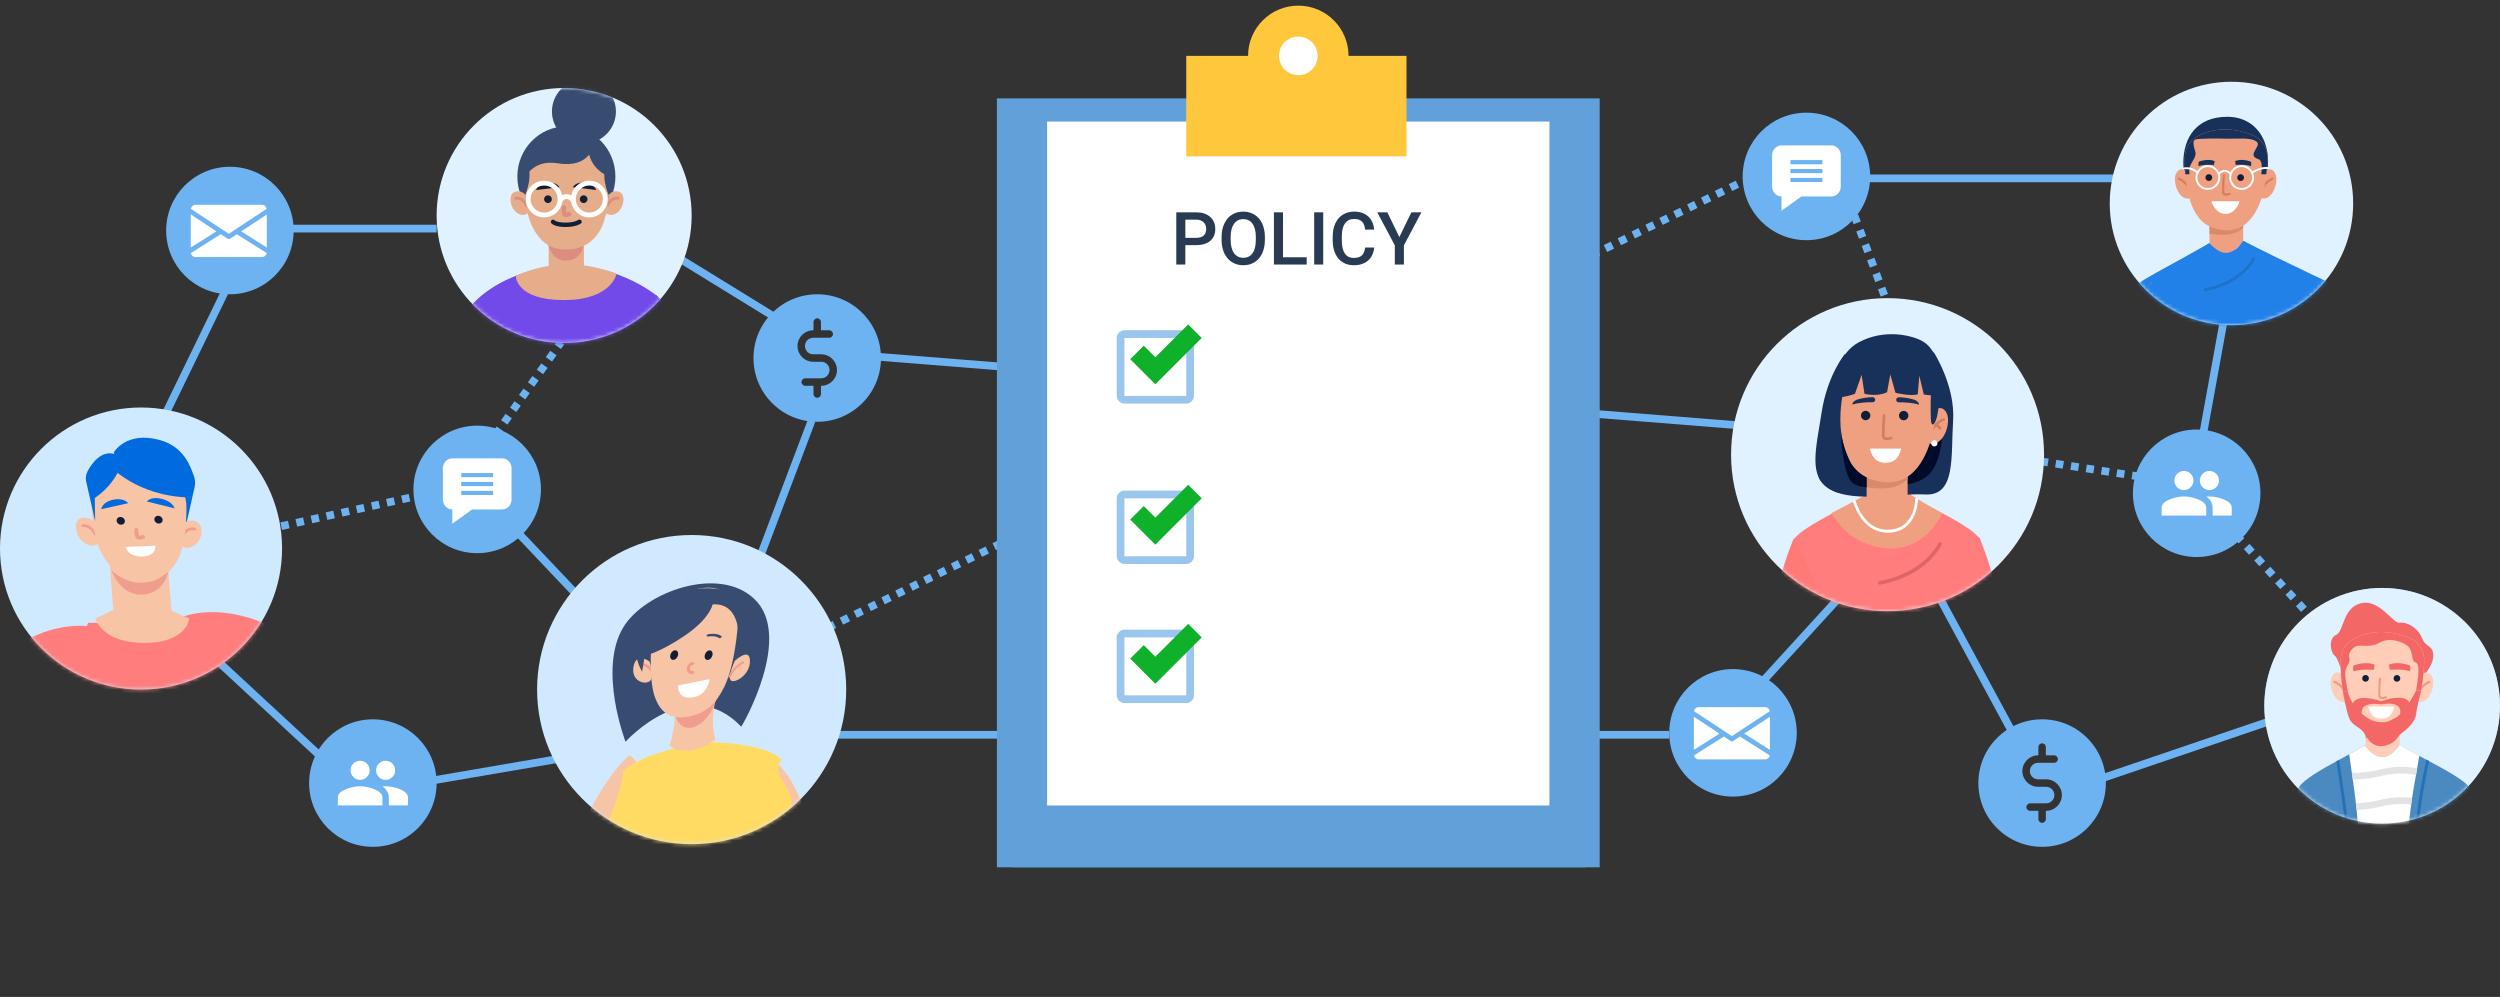 <svg width="647" height="258" viewBox="0 0 647 258" fill="none" xmlns="http://www.w3.org/2000/svg">
<rect x="0" y="0" width="647" height="258" fill="#333333" stroke="none"/>
<circle cx="467.5" cy="45.659" r="16.5" fill="#6DB3F2"/>
<line x1="479" y1="46.159" x2="552" y2="46.159" stroke="#6DB3F2" stroke-width="2"/>
<path d="M473.943 37.621H461.06C459.713 37.621 458.617 38.756 458.617 40.15V48.312C458.617 49.703 459.708 50.836 461.051 50.84V54.544L466.193 50.841H473.943C475.29 50.841 476.386 49.706 476.386 48.312V40.15C476.386 38.756 475.29 37.621 473.943 37.621ZM471.63 47.106H463.373V46.028H471.63V47.106ZM471.63 44.807H463.373V43.729H471.63V44.807ZM471.63 42.507H463.373V41.43H471.63V42.507Z" fill="white"/>
<circle cx="123.5" cy="126.659" r="16.5" fill="#6DB3F2"/>
<path d="M129.943 118.621H117.06C115.713 118.621 114.617 119.756 114.617 121.15V129.311C114.617 130.703 115.708 131.836 117.051 131.84V135.544L122.193 131.841H129.943C131.29 131.841 132.386 130.706 132.386 129.311V121.15C132.386 119.756 131.29 118.621 129.943 118.621ZM127.63 128.106H119.373V127.028H127.63V128.106ZM127.63 125.807H119.373V124.729H127.63V125.807ZM127.63 123.507H119.373V122.43H127.63V123.507Z" fill="white"/>
<circle cx="568.5" cy="127.659" r="16.5" fill="#6DB3F2"/>
<path d="M571.801 126.834C573.17 126.834 574.268 125.728 574.268 124.359C574.268 122.989 573.17 121.884 571.801 121.884C570.431 121.884 569.326 122.989 569.326 124.359C569.326 125.728 570.431 126.834 571.801 126.834ZM565.201 126.834C566.57 126.834 567.668 125.728 567.668 124.359C567.668 122.989 566.57 121.884 565.201 121.884C563.831 121.884 562.726 122.989 562.726 124.359C562.726 125.728 563.831 126.834 565.201 126.834ZM565.201 128.484C563.279 128.484 559.426 129.449 559.426 131.371V133.434H570.976V131.371C570.976 129.449 567.123 128.484 565.201 128.484ZM571.801 128.484C571.562 128.484 571.289 128.5 571.001 128.525C571.958 129.218 572.626 130.15 572.626 131.371V133.434H577.576V131.371C577.576 129.449 573.723 128.484 571.801 128.484Z" fill="white"/>
<circle cx="96.5" cy="202.659" r="16.5" fill="#6DB3F2"/>
<path d="M99.801 201.834C101.17 201.834 102.268 200.728 102.268 199.359C102.268 197.989 101.17 196.884 99.801 196.884C98.431 196.884 97.326 197.989 97.326 199.359C97.326 200.728 98.431 201.834 99.801 201.834ZM93.201 201.834C94.57 201.834 95.668 200.728 95.668 199.359C95.668 197.989 94.57 196.884 93.201 196.884C91.831 196.884 90.726 197.989 90.726 199.359C90.726 200.728 91.831 201.834 93.201 201.834ZM93.201 203.484C91.278 203.484 87.426 204.449 87.426 206.371V208.434H98.976V206.371C98.976 204.449 95.123 203.484 93.201 203.484ZM99.801 203.484C99.561 203.484 99.289 203.5 99.001 203.525C99.957 204.218 100.626 205.15 100.626 206.371V208.434H105.576V206.371C105.576 204.449 101.723 203.484 99.801 203.484Z" fill="white"/>
<circle cx="59.5" cy="59.659" r="16.5" fill="#6DB3F2"/>
<path d="M62.414 59.867L69.05 64.063V55.495L62.414 59.867Z" fill="white"/>
<path d="M49.367 55.495V64.063L56.003 59.867L49.367 55.495Z" fill="white"/>
<path d="M67.819 53.001H50.596C49.982 53.001 49.495 53.459 49.402 54.048L59.208 60.508L69.013 54.048C68.921 53.459 68.433 53.001 67.819 53.001Z" fill="white"/>
<path d="M61.288 60.612L59.547 61.758C59.444 61.826 59.327 61.859 59.209 61.859C59.091 61.859 58.974 61.826 58.871 61.758L57.13 60.61L49.406 65.496C49.501 66.08 49.986 66.534 50.597 66.534H67.821C68.432 66.534 68.917 66.08 69.012 65.496L61.288 60.612Z" fill="white"/>
<circle cx="448.5" cy="189.659" r="16.5" fill="#6DB3F2"/>
<path d="M451.414 189.867L458.05 194.063V185.495L451.414 189.867Z" fill="white"/>
<path d="M438.367 185.495V194.063L445.003 189.867L438.367 185.495Z" fill="white"/>
<path d="M456.819 183.001H439.596C438.982 183.001 438.495 183.459 438.402 184.048L448.208 190.508L458.013 184.048C457.92 183.459 457.433 183.001 456.819 183.001Z" fill="white"/>
<path d="M450.288 190.612L448.547 191.758C448.444 191.826 448.327 191.859 448.209 191.859C448.091 191.859 447.974 191.826 447.871 191.758L446.13 190.61L438.406 195.496C438.501 196.08 438.986 196.534 439.597 196.534H456.821C457.432 196.534 457.917 196.08 458.012 195.496L450.288 190.612Z" fill="white"/>
<path d="M223.167 80.992C220.051 77.876 215.907 76.159 211.5 76.159C207.093 76.159 202.949 77.876 199.833 80.992C196.716 84.108 195 88.252 195 92.659C195 97.067 196.716 101.21 199.833 104.326C202.949 107.443 207.093 109.159 211.5 109.159C215.907 109.159 220.051 107.443 223.167 104.326C226.284 101.21 228 97.067 228 92.659C228 88.252 226.284 84.108 223.167 80.992ZM212.536 99.839H212.467V101.979C212.467 102.513 212.034 102.946 211.5 102.946C210.966 102.946 210.533 102.513 210.533 101.979V99.839H208.393C207.86 99.839 207.427 99.406 207.427 98.873C207.427 98.338 207.86 97.906 208.393 97.906H212.536C213.716 97.906 214.675 96.946 214.675 95.766C214.675 94.586 213.716 93.626 212.536 93.626H210.464C208.218 93.626 206.391 91.799 206.391 89.553C206.391 87.306 208.218 85.479 210.464 85.479H210.533V83.339C210.533 82.805 210.966 82.373 211.5 82.373C212.034 82.373 212.467 82.805 212.467 83.339V85.479H214.607C215.141 85.479 215.574 85.912 215.574 86.446C215.574 86.98 215.141 87.413 214.607 87.413H210.464C209.284 87.413 208.325 88.373 208.325 89.553C208.325 90.733 209.285 91.692 210.464 91.692H212.536C214.782 91.692 216.609 93.52 216.609 95.766C216.609 98.012 214.782 99.839 212.536 99.839Z" fill="#6DB3F2"/>
<path d="M540.167 190.992C537.051 187.876 532.907 186.159 528.5 186.159C524.093 186.159 519.949 187.876 516.833 190.992C513.716 194.108 512 198.252 512 202.659C512 207.067 513.716 211.21 516.833 214.326C519.949 217.443 524.093 219.159 528.5 219.159C532.907 219.159 537.051 217.443 540.167 214.326C543.284 211.21 545 207.067 545 202.659C545 198.252 543.284 194.108 540.167 190.992ZM529.536 209.839H529.467V211.979C529.467 212.513 529.034 212.946 528.5 212.946C527.966 212.946 527.533 212.513 527.533 211.979V209.839H525.393C524.86 209.839 524.427 209.406 524.427 208.872C524.427 208.339 524.86 207.906 525.393 207.906H529.536C530.716 207.906 531.675 206.946 531.675 205.766C531.675 204.586 530.716 203.626 529.536 203.626H527.464C525.218 203.626 523.391 201.799 523.391 199.553C523.391 197.306 525.218 195.479 527.464 195.479H527.533V193.339C527.533 192.805 527.966 192.373 528.5 192.373C529.034 192.373 529.467 192.805 529.467 193.339V195.479H531.607C532.141 195.479 532.574 195.912 532.574 196.446C532.574 196.98 532.141 197.413 531.607 197.413H527.464C526.284 197.413 525.325 198.373 525.325 199.553C525.325 200.732 526.285 201.692 527.464 201.692H529.536C531.782 201.692 533.609 203.52 533.609 205.766C533.609 208.012 531.782 209.839 529.536 209.839Z" fill="#6DB3F2"/>
<line x1="176.524" y1="67.308" x2="202.524" y2="83.308" stroke="#6DB3F2" stroke-width="2"/>
<line x1="479.936" y1="55.808" x2="488.936" y2="79.808" stroke="#6DB3F2" stroke-width="2" stroke-dasharray="2 2"/>
<line x1="520.152" y1="118.171" x2="559.152" y2="124.171" stroke="#6DB3F2" stroke-width="2" stroke-dasharray="2 2"/>
<line x1="575.984" y1="80.338" x2="569.984" y2="113.338" stroke="#6DB3F2" stroke-width="2"/>
<line x1="476.738" y1="153.833" x2="455.738" y2="176.833" stroke="#6DB3F2" stroke-width="2"/>
<line x1="500.88" y1="152.684" x2="520.88" y2="189.684" stroke="#6DB3F2" stroke-width="2"/>
<line x1="541.678" y1="202.213" x2="588.678" y2="186.213" stroke="#6DB3F2" stroke-width="2"/>
<line x1="578.738" y1="138.485" x2="599.738" y2="161.485" stroke="#6DB3F2" stroke-width="2" stroke-dasharray="2 2"/>
<line x1="196.065" y1="145.805" x2="210.065" y2="108.805" stroke="#6DB3F2" stroke-width="2"/>
<line x1="210.562" y1="164.26" x2="454.562" y2="45.26" stroke="#6DB3F2" stroke-width="2" stroke-dasharray="2 2"/>
<line x1="211" y1="190.159" x2="432" y2="190.159" stroke="#6DB3F2" stroke-width="2"/>
<line x1="225.079" y1="92.162" x2="451.079" y2="110.162" stroke="#6DB3F2" stroke-width="2"/>
<line x1="132.726" y1="136.471" x2="150.726" y2="155.471" stroke="#6DB3F2" stroke-width="2"/>
<line x1="110.831" y1="202.174" x2="145.831" y2="196.174" stroke="#6DB3F2" stroke-width="2"/>
<line x1="56.679" y1="171.425" x2="83.679" y2="196.425" stroke="#6DB3F2" stroke-width="2"/>
<line x1="72.783" y1="136.183" x2="108.783" y2="128.183" stroke="#6DB3F2" stroke-width="2" stroke-dasharray="2 2"/>
<line x1="128.184" y1="112.581" x2="145.184" y2="88.581" stroke="#6DB3F2" stroke-width="2" stroke-dasharray="2 2"/>
<line x1="75" y1="59.159" x2="113" y2="59.159" stroke="#6DB3F2" stroke-width="2"/>
<line x1="40.101" y1="112.722" x2="58.101" y2="75.722" stroke="#6DB3F2" stroke-width="2"/>
<circle cx="488.5" cy="117.659" r="40.5" fill="#E0F1FF"/>
<mask id="mask0" mask-type="alpha" maskUnits="userSpaceOnUse" x="448" y="77" width="81" height="82">
<circle cx="488.5" cy="117.659" r="40.5" fill="#E0F1FF"/>
</mask>
<g mask="url(#mask0)">
<path d="M512.217 208.215C500.307 215.992 478.434 215.384 464.681 208.215C465.996 200.034 467.722 191.846 467.353 180.956C467.312 179.764 467.261 178.58 467.2 177.405C467.144 176.379 467.083 175.366 467.021 174.334C465.836 156.226 462.722 141.417 464.263 139.501C465.177 138.469 466.231 137.571 467.396 136.835C467.931 136.472 468.502 136.098 469.11 135.729C470.535 134.863 472.12 133.985 473.71 133.131C477.488 131.11 481.327 129.243 483.25 127.959C484.824 128.748 486.551 129.184 488.311 129.237H488.587C490.349 129.184 492.079 128.748 493.655 127.959C495.436 129.151 498.796 130.803 502.254 132.609C504.683 133.844 507.041 135.214 509.318 136.712C510.43 137.431 511.435 138.304 512.303 139.304C513.053 140.25 512.739 144.408 512.094 150.569C511.449 156.73 510.503 164.641 509.926 173.443C509.766 175.9 509.637 178.394 509.545 180.931C509.177 191.846 510.903 200.034 512.217 208.215Z" fill="#FF7D7C"/>
<path d="M486.488 151.318C486.372 151.321 486.258 151.28 486.171 151.202C486.083 151.125 486.029 151.017 486.018 150.901C486.007 150.784 486.04 150.668 486.112 150.576C486.183 150.484 486.287 150.422 486.402 150.403C498.073 148.186 501.623 140.661 501.66 140.575C501.71 140.464 501.803 140.377 501.918 140.333C502.032 140.29 502.16 140.294 502.271 140.345C502.383 140.395 502.47 140.488 502.513 140.603C502.556 140.717 502.552 140.844 502.501 140.956C502.354 141.282 498.736 148.996 486.574 151.306L486.488 151.318Z" fill="#DF6564"/>
<path d="M502.63 132.805C500.308 138.099 494.436 143.062 487.016 141.779C479.829 140.55 476.42 136.736 473.957 132.805C477.741 130.784 481.574 128.917 483.496 127.633C485.07 128.422 486.798 128.858 488.557 128.91H488.834C490.596 128.857 492.325 128.421 493.901 127.633C495.713 128.818 499.215 130.999 502.63 132.805Z" fill="#EEA080"/>
<path d="M496.013 128.871C495.965 128.87 495.917 128.879 495.873 128.897C495.828 128.915 495.787 128.941 495.753 128.975C495.719 129.009 495.692 129.049 495.673 129.093C495.654 129.138 495.645 129.185 495.645 129.234C495.645 129.528 495.522 136.531 489.238 137.071C483.409 137.581 480.995 132.004 480.252 129.7C480.23 129.634 480.188 129.577 480.132 129.536C480.076 129.496 480.008 129.473 479.939 129.473H479.871C479.819 129.474 479.769 129.486 479.723 129.51C479.677 129.534 479.637 129.568 479.607 129.609C479.576 129.651 479.556 129.7 479.547 129.75C479.539 129.801 479.543 129.854 479.558 129.903C480.356 132.292 482.893 138.06 488.833 137.845H489.3C496.259 137.231 496.382 129.356 496.382 129.246C496.383 129.197 496.374 129.148 496.356 129.103C496.337 129.057 496.31 129.016 496.276 128.981C496.242 128.946 496.201 128.919 496.156 128.9C496.111 128.881 496.062 128.871 496.013 128.871Z" fill="white"/>
<path d="M500.463 91.167C500.463 91.167 506.077 99.865 505.463 108.925C504.849 117.985 506.286 128.445 498.184 127.966C490.082 127.487 475.611 131.222 471.016 124.164C466.422 117.106 500.463 91.167 500.463 91.167Z" fill="#18315B"/>
<path d="M502.539 107.16C502.539 107.16 504.001 120.293 497.766 123.911C491.532 127.528 487.023 123.487 487.023 123.487C487.023 123.487 500.162 105.182 502.539 107.16Z" fill="#000B29"/>
<path d="M476.655 107.099C476.655 107.099 474.419 104.114 472.755 106.583C471.09 109.053 473.443 116.338 477.515 114.569L476.655 107.099Z" fill="#F97853"/>
<path d="M476.622 112.308C476.547 112.308 476.474 112.283 476.414 112.238C476.354 112.192 476.311 112.128 476.291 112.056C475.676 109.808 473.33 108.893 473.305 108.887C473.246 108.841 473.204 108.777 473.184 108.705C473.164 108.633 473.169 108.556 473.196 108.487C473.224 108.417 473.274 108.359 473.338 108.32C473.402 108.281 473.477 108.265 473.551 108.272C473.662 108.315 476.229 109.31 476.954 111.902C476.966 111.946 476.97 111.992 476.964 112.036C476.959 112.081 476.944 112.125 476.922 112.164C476.9 112.203 476.87 112.238 476.834 112.266C476.799 112.294 476.758 112.314 476.714 112.326L476.622 112.308Z" fill="#EA5143"/>
<path d="M474.272 111.171C474.21 111.171 474.15 111.154 474.097 111.123C474.045 111.091 474.001 111.046 473.972 110.992C473.942 110.938 473.928 110.878 473.93 110.816C473.932 110.755 473.95 110.695 473.983 110.643C474.314 110.186 474.762 109.825 475.279 109.599C475.356 109.582 475.437 109.592 475.508 109.627C475.579 109.663 475.635 109.722 475.667 109.794C475.7 109.866 475.706 109.947 475.686 110.023C475.666 110.1 475.62 110.167 475.556 110.213C475.161 110.401 474.822 110.689 474.573 111.049C474.537 111.093 474.491 111.127 474.438 111.149C474.386 111.17 474.328 111.178 474.272 111.171Z" fill="#EA5143"/>
<path d="M499.711 107.099C499.711 107.099 501.953 104.114 503.618 106.583C505.283 109.053 502.93 116.338 498.852 114.569L499.711 107.099Z" fill="#EEA080"/>
<path d="M499.757 112.308C499.832 112.308 499.905 112.283 499.965 112.238C500.025 112.192 500.069 112.128 500.089 112.056C500.703 109.808 503.049 108.892 503.074 108.886C503.127 108.881 503.178 108.863 503.223 108.835C503.268 108.806 503.305 108.768 503.333 108.722C503.361 108.677 503.377 108.625 503.381 108.572C503.386 108.519 503.378 108.466 503.358 108.416C503.338 108.367 503.307 108.323 503.268 108.287C503.228 108.252 503.18 108.226 503.129 108.212C503.078 108.198 503.024 108.196 502.972 108.207C502.919 108.217 502.87 108.24 502.828 108.272C502.724 108.315 500.156 109.31 499.425 111.902C499.402 111.99 499.415 112.084 499.459 112.163C499.504 112.242 499.578 112.3 499.665 112.326L499.757 112.308Z" fill="#D47E5B"/>
<path d="M502.097 111.172C502.162 111.172 502.227 111.153 502.281 111.116C502.32 111.093 502.354 111.062 502.381 111.025C502.407 110.989 502.426 110.947 502.436 110.903C502.446 110.858 502.446 110.812 502.437 110.768C502.429 110.723 502.411 110.681 502.385 110.643C502.055 110.187 501.61 109.827 501.095 109.599C501.018 109.58 500.936 109.588 500.863 109.623C500.791 109.657 500.733 109.716 500.699 109.789C500.666 109.862 500.659 109.944 500.68 110.022C500.7 110.099 500.748 110.167 500.813 110.213C501.215 110.395 501.559 110.684 501.808 111.049C501.843 111.09 501.888 111.123 501.938 111.144C501.988 111.166 502.042 111.175 502.097 111.172Z" fill="#D47E5B"/>
<path d="M493.692 120.741V127.989C493.692 127.989 491.53 131.675 488.606 131.927C485.682 132.178 483.078 128.751 483.078 128.751V121.251L493.692 120.741Z" fill="#EEA080"/>
<path d="M493.693 120.741V123.948C491.734 126.128 488.251 126.896 483.098 126.134V121.22L493.693 120.741Z" fill="#D78B6B"/>
<path d="M501.335 102.13C501.211 105.198 500.889 108.255 500.37 111.282C500.235 111.982 500.082 112.645 499.916 113.235C498.392 118.579 494.578 127.737 483.896 123.923C479.179 122.24 476.992 116.982 476.022 111.638C475.464 108.364 475.226 105.044 475.309 101.724C475.335 100.41 475.703 99.126 476.376 97.997C477.049 96.868 478.004 95.934 479.148 95.287C485.45 91.712 492.103 93.045 496.482 94.728C497.967 95.294 499.236 96.314 500.107 97.643C500.978 98.972 501.408 100.542 501.335 102.13Z" fill="#EEA080"/>
<path d="M480.823 103.352C482.065 102.998 483.347 102.808 484.638 102.787C484.735 102.786 484.831 102.806 484.92 102.846C485.008 102.886 485.087 102.945 485.149 103.019C485.212 103.093 485.258 103.18 485.283 103.274C485.308 103.367 485.312 103.466 485.295 103.561C485.267 103.719 485.182 103.862 485.057 103.963C484.932 104.063 484.774 104.115 484.613 104.108C483.538 104.053 480.725 104.206 479.398 104.722C479.397 104.589 479.424 104.457 479.475 104.335C479.527 104.212 479.603 104.102 479.699 104.01C480.004 103.688 480.394 103.46 480.823 103.352Z" fill="#18315B"/>
<path d="M495.215 103.383C493.976 103.029 492.696 102.837 491.407 102.812C491.31 102.81 491.213 102.83 491.125 102.87C491.036 102.91 490.957 102.969 490.894 103.043C490.831 103.117 490.784 103.204 490.759 103.298C490.733 103.391 490.727 103.49 490.744 103.586C490.772 103.743 490.857 103.885 490.982 103.985C491.108 104.084 491.265 104.135 491.425 104.126C492.494 104.077 495.307 104.23 496.64 104.74C496.636 104.473 496.525 104.219 496.333 104.034C496.031 103.714 495.643 103.488 495.215 103.383Z" fill="#18315B"/>
<path d="M488.305 113.917C488.044 113.924 487.785 113.863 487.555 113.739C487.41 113.649 487.288 113.526 487.201 113.38C487.113 113.233 487.062 113.068 487.052 112.897C487.027 111.095 487.097 109.293 487.26 107.498C487.268 107.407 487.311 107.322 487.381 107.263C487.45 107.204 487.541 107.174 487.632 107.182C487.723 107.189 487.808 107.232 487.867 107.302C487.927 107.372 487.956 107.462 487.948 107.553C487.789 109.305 487.719 111.064 487.74 112.824C487.737 112.887 487.751 112.949 487.78 113.005C487.809 113.061 487.852 113.109 487.905 113.143C488.375 113.269 488.874 113.224 489.312 113.014C489.354 112.996 489.399 112.987 489.444 112.987C489.49 112.987 489.535 112.996 489.577 113.014C489.619 113.031 489.656 113.058 489.688 113.09C489.72 113.123 489.744 113.162 489.76 113.204C489.795 113.288 489.795 113.383 489.761 113.467C489.726 113.551 489.66 113.618 489.576 113.653C489.171 113.815 488.741 113.905 488.305 113.917Z" fill="#D47E5B"/>
<path d="M483.934 116.091C484.192 117.399 485.058 119.776 487.975 119.776C490.893 119.776 491.716 117.577 491.992 116.091H483.934Z" fill="white"/>
<path d="M502.723 101.565C502.643 101.725 502.525 101.864 502.381 101.971C502.238 102.077 502.071 102.149 501.894 102.179C501.903 103.031 501.86 103.882 501.765 104.728C501.341 109.704 500.088 110.576 499.806 109.348C499.615 108.531 499.627 103.819 499.72 102.315C499.102 102.272 498.487 102.196 497.877 102.087L496.722 97.253L496.317 102.026C494.585 102.64 490.549 101.663 490.549 101.663L489.21 96.921L488.375 101.504C485.776 102.769 482.533 101.921 482.533 101.921L481.784 97.007L480.064 101.921C480.064 101.921 474.536 103.912 474.462 101.921C474.425 100.767 475.273 97.511 475.992 94.987C476.36 93.639 476.995 92.38 477.86 91.283C478.724 90.186 479.799 89.273 481.022 88.599C487.896 84.913 495.15 86.873 497.65 88.365C502.938 91.522 502.723 101.565 502.723 101.565Z" fill="#18315B"/>
<path d="M477.513 91.534C477.513 91.534 472.956 96.958 471.451 106.644C469.946 116.331 467.876 123.487 473.711 126.687C480.032 130.151 479.485 123.051 479.393 121.122C479.301 119.193 473.926 113.917 477.513 99.059C478.674 94.261 477.513 91.534 477.513 91.534Z" fill="#18315B"/>
<path d="M476.453 111.553C476.453 111.62 476.453 112.007 476.484 112.609C476.484 112.984 476.521 113.438 476.558 113.954C476.773 117.222 477.405 122.855 479.272 124.814C480.01 125.588 481.428 125.975 483.099 126.129V123.58C481.344 122.714 479.876 121.36 478.873 119.679C477.729 117.428 476.946 115.011 476.551 112.517L476.453 111.553Z" fill="#000B29"/>
<path d="M501.414 114.734C501.414 114.893 501.367 115.049 501.278 115.181C501.19 115.314 501.064 115.417 500.917 115.478C500.77 115.539 500.608 115.555 500.452 115.524C500.296 115.492 500.153 115.416 500.04 115.303C499.928 115.191 499.851 115.047 499.82 114.891C499.789 114.735 499.805 114.573 499.866 114.426C499.927 114.279 500.03 114.154 500.162 114.065C500.295 113.977 500.45 113.93 500.609 113.93C500.823 113.93 501.027 114.014 501.178 114.165C501.329 114.316 501.414 114.521 501.414 114.734Z" fill="white"/>
<path d="M517.85 175.246C515.565 181.788 505.338 181.315 493.68 177.703H493.631L493.52 177.666L491.923 177.156L491.254 176.935C490.001 176.526 488.737 176.073 487.464 175.578C483.266 173.977 479.155 172.156 475.148 170.123V170.056L476.34 166.984L476.752 165.928C476.752 165.928 498.354 168.287 509.214 166.014L509.755 165.897C509.727 165.656 509.686 165.416 509.632 165.179C503.876 145.584 510.172 141.837 512.279 139.092C512.304 139.067 522.162 162.9 517.85 175.246Z" fill="#FF7D7C"/>
<path d="M501.887 174.012C468.497 185.253 458.227 177.894 458.227 177.894C455.979 157.569 464.265 139.289 464.265 139.289C466.722 143.325 469.479 150.345 469.479 150.345L470.21 165.922L470.155 166.359L470.124 166.561L469.989 167.624L470.204 167.667C480.309 169.798 498.779 167.421 498.779 167.421L501.887 174.012Z" fill="#FF7977"/>
<path d="M491.459 107.552C491.458 107.792 491.529 108.028 491.662 108.228C491.795 108.429 491.985 108.586 492.208 108.678C492.43 108.771 492.675 108.796 492.912 108.749C493.149 108.703 493.366 108.588 493.537 108.418C493.708 108.248 493.824 108.031 493.871 107.795C493.919 107.559 493.895 107.314 493.803 107.092C493.711 106.869 493.555 106.679 493.355 106.545C493.154 106.411 492.919 106.339 492.678 106.339C492.355 106.338 492.045 106.466 491.817 106.693C491.588 106.921 491.459 107.229 491.459 107.552Z" fill="#121E35"/>
<path d="M481.616 107.534C481.615 107.775 481.686 108.01 481.819 108.211C481.953 108.412 482.143 108.568 482.365 108.661C482.588 108.754 482.833 108.778 483.069 108.732C483.306 108.686 483.523 108.57 483.694 108.4C483.865 108.231 483.981 108.014 484.029 107.778C484.076 107.542 484.052 107.297 483.96 107.074C483.868 106.852 483.712 106.661 483.512 106.527C483.312 106.393 483.076 106.322 482.835 106.321C482.675 106.32 482.516 106.351 482.368 106.412C482.22 106.472 482.086 106.561 481.972 106.674C481.859 106.787 481.769 106.921 481.708 107.068C481.647 107.216 481.615 107.374 481.616 107.534Z" fill="#121E35"/>
</g>
<path d="M402.763 49.898L262.067 49.898L262.067 224.483L410.348 224.482L402.763 49.898Z" fill="#198BDD"/>
<path d="M391.5 56.46L273.913 56.46L273.913 211.96L396 211.96L391.5 56.46Z" fill="white"/>
<path d="M304.031 69.434L304.821 74.458L302.515 74.391L300.389 60.87L305.467 61.017C306.949 61.06 308.187 61.487 309.18 62.299C310.179 63.111 310.78 64.163 310.983 65.457C311.192 66.782 310.925 67.801 310.184 68.513C309.449 69.225 308.313 69.558 306.775 69.514L304.031 69.434ZM303.735 67.549L306.506 67.629C307.327 67.653 307.922 67.476 308.292 67.099C308.661 66.715 308.788 66.152 308.671 65.409C308.556 64.678 308.246 64.09 307.74 63.644C307.233 63.191 306.596 62.948 305.828 62.913L302.993 62.831L303.735 67.549ZM324.043 68.637C324.251 69.962 324.209 71.12 323.917 72.11C323.624 73.093 323.101 73.842 322.347 74.357C321.598 74.865 320.68 75.103 319.592 75.072C318.516 75.04 317.514 74.746 316.585 74.189C315.662 73.626 314.891 72.843 314.274 71.839C313.662 70.835 313.252 69.686 313.042 68.392L312.922 67.63C312.715 66.312 312.76 65.154 313.057 64.159C313.36 63.163 313.886 62.411 314.635 61.902C315.389 61.388 316.307 61.147 317.389 61.178C318.471 61.209 319.47 61.503 320.386 62.06C321.307 62.611 322.074 63.391 322.687 64.401C323.299 65.405 323.711 66.566 323.925 67.885L324.043 68.637ZM321.625 67.865C321.39 66.366 320.93 65.21 320.245 64.395C319.566 63.58 318.716 63.158 317.695 63.128C316.699 63.099 315.981 63.476 315.541 64.258C315.106 65.035 314.997 66.15 315.214 67.605L315.337 68.385C315.57 69.871 316.034 71.027 316.726 71.855C317.425 72.682 318.279 73.111 319.288 73.14C320.309 73.17 321.031 72.796 321.453 72.02C321.881 71.243 321.976 70.093 321.736 68.57L321.625 67.865ZM329.359 73.303L335.385 73.478L335.68 75.354L327.348 75.112L325.222 61.59L327.528 61.657L329.359 73.303ZM339.883 75.476L337.585 75.409L335.459 61.887L337.756 61.954L339.883 75.476ZM352.154 71.45C352.247 72.888 351.902 74 351.117 74.785C350.332 75.563 349.183 75.93 347.67 75.886C346.612 75.856 345.64 75.575 344.751 75.044C343.868 74.507 343.134 73.761 342.549 72.807C341.963 71.854 341.563 70.754 341.349 69.509L341.151 68.246C340.95 66.971 340.995 65.853 341.286 64.894C341.577 63.935 342.094 63.205 342.838 62.702C343.588 62.2 344.507 61.965 345.595 61.996C347.059 62.039 348.302 62.479 349.323 63.316C350.344 64.153 351.044 65.313 351.422 66.797L349.125 66.73C348.863 65.755 348.473 65.047 347.956 64.607C347.444 64.161 346.757 63.925 345.894 63.9C344.891 63.871 344.178 64.223 343.755 64.957C343.337 65.684 343.235 66.769 343.45 68.211L343.639 69.409C343.868 70.87 344.299 71.992 344.93 72.775C345.567 73.557 346.381 73.963 347.372 73.992C348.278 74.018 348.926 73.831 349.316 73.429C349.707 73.027 349.887 72.345 349.857 71.383L352.154 71.45ZM358.127 68.924L360.173 62.604L362.726 62.678L359.621 71.093L360.403 76.071L358.088 76.004L357.305 71.026L351.504 62.353L354.065 62.427L358.127 68.924Z" fill="#283D54"/>
<path d="M342.858 31.6C342.086 29.035 340.087 26.653 337.262 24.932C334.437 23.211 330.995 22.277 327.626 22.319C324.257 22.36 321.209 23.374 319.095 25.156C316.981 26.938 315.956 29.357 316.226 31.928L300.284 32.123L304.141 51.145L362.661 50.427L358.804 31.405L342.858 31.6ZM330.293 35.46C329.332 35.472 328.348 35.265 327.466 34.867C326.584 34.468 325.844 33.896 325.338 33.222C324.833 32.547 324.585 31.802 324.627 31.079C324.668 30.356 324.997 29.688 325.571 29.16C326.145 28.633 326.94 28.268 327.853 28.113C328.767 27.958 329.759 28.02 330.704 28.29C331.65 28.56 332.505 29.027 333.163 29.631C333.821 30.235 334.252 30.95 334.402 31.684C334.501 32.173 334.474 32.658 334.322 33.112C334.169 33.566 333.894 33.98 333.512 34.331C333.131 34.681 332.65 34.962 332.098 35.156C331.545 35.349 330.932 35.453 330.293 35.46Z" fill="#FFC83C"/>
<rect x="0.51" y="0.578" width="17.39" height="14.803" rx="1.5" transform="matrix(0.975 0.145 0.045 1.011 283.147 86.793)" stroke="#9AC6EE"/>
<rect x="0.51" y="0.578" width="17.39" height="14.803" rx="1.5" transform="matrix(0.975 0.145 0.045 1.011 283.147 129.406)" stroke="#9AC6EE"/>
<rect x="0.51" y="0.578" width="17.39" height="14.803" rx="1.5" transform="matrix(0.975 0.145 0.045 1.011 283.147 168.024)" stroke="#9AC6EE"/>
<path d="M292.088 99.145L285.476 92.98L288.922 90.532L291.809 93.224L300.558 87.023L304.286 90.497L292.088 99.145Z" fill="#61AB24"/>
<path d="M292.088 141.757L285.476 135.592L288.922 133.144L291.809 135.836L300.558 129.636L304.286 133.109L292.088 141.757Z" fill="#61AB24"/>
<path d="M292.088 180.374L285.476 174.209L288.922 171.761L291.809 174.453L300.558 168.253L304.286 171.727L292.088 180.374Z" fill="#61AB24"/>
<path d="M349.605 90.026L316.383 87.277L316.515 88.534L349.738 91.282L349.605 90.026Z" fill="#9AC6EE"/>
<path d="M380.214 100.46L316.387 96.986L316.505 97.527L380.332 101.001L380.214 100.46Z" fill="#9AC6EE"/>
<path d="M380.214 110.2L316.387 106.726L316.505 107.266L380.332 110.74L380.214 110.2Z" fill="#9AC6EE"/>
<path d="M349.621 134.673L316.398 131.924L316.531 133.179L349.754 135.928L349.621 134.673Z" fill="#9AC6EE"/>
<path d="M380.23 145.105L316.402 141.633L316.52 142.172L380.347 145.645L380.23 145.105Z" fill="#9AC6EE"/>
<path d="M349.637 170.817L316.414 168.068L316.547 169.324L349.769 172.072L349.637 170.817Z" fill="#9AC6EE"/>
<path d="M380.245 181.25L316.418 177.777L316.536 178.317L380.363 181.789L380.245 181.25Z" fill="#9AC6EE"/>
<path d="M380.253 190.981L316.426 187.509L316.544 188.048L380.371 191.52L380.253 190.981Z" fill="#9AC6EE"/>
<circle cx="616.5" cy="182.659" r="30.5" fill="#E0F1FF"/>
<mask id="mask1" mask-type="alpha" maskUnits="userSpaceOnUse" x="586" y="152" width="61" height="62">
<circle cx="616.5" cy="182.659" r="30.5" fill="#E0F1FF"/>
</mask>
<g mask="url(#mask1)">
<path fill-rule="evenodd" clip-rule="evenodd" d="M638.842 203.42C643.904 197.976 647 190.679 647 182.658C647 165.814 633.345 152.158 616.5 152.158C599.655 152.158 586 165.814 586 182.658C586 191.021 589.366 198.599 594.817 204.109C594.901 203.856 594.987 203.667 595.075 203.543C596.463 201.634 600.646 199.208 604.652 197.02L605.366 196.63L607.969 195.217C609.746 194.255 611.271 193.394 612.218 192.736V193.278C612.218 193.278 614.37 196.129 616.776 195.921C618.989 195.729 620.675 193.171 620.959 192.716C622.614 193.765 624.323 194.727 626.079 195.597L627.947 196.61L628.651 196.985C632.696 199.127 637.028 201.524 638.842 203.42Z" fill="#E0F1FF"/>
<path d="M641.675 283.371C635.977 284.823 630.163 285.777 624.3 286.223L623.515 286.283C622.715 286.334 621.92 286.38 621.125 286.415C617.181 286.583 613.23 286.515 609.294 286.212C608.499 286.152 607.709 286.081 606.909 286L606.15 285.919C601.388 285.404 596.669 284.558 592.025 283.387C591.975 279.047 592.025 265.327 592.299 250.469C592.329 248.681 592.359 246.878 592.4 245.07C592.82 225.461 593.626 205.569 595.074 203.543C596.462 201.634 600.645 199.208 604.65 197.02L605.365 196.631L607.968 195.218C609.745 194.255 611.269 193.394 612.217 192.736V193.278C612.217 193.278 614.369 196.129 616.774 195.922C618.987 195.729 620.674 193.172 620.957 192.716C622.613 193.765 624.322 194.727 626.077 195.597L627.946 196.61L628.65 196.985C633.076 199.33 637.847 201.978 639.285 203.943C639.426 204.166 639.531 204.411 639.594 204.668C640.44 207.539 640.966 217.06 641.285 228.591V228.718C641.285 229.184 641.285 229.65 641.321 230.126C641.321 230.186 641.321 230.247 641.321 230.308C641.427 234.359 641.508 238.613 641.569 242.893V243.906C641.569 244.078 641.569 244.245 641.569 244.412L641.599 246.944C641.599 247.562 641.599 248.18 641.599 248.798C641.802 264.239 641.741 278.829 641.675 283.371Z" fill="#4B8AC1"/>
<path d="M607.969 195.2C608.141 196.471 608.389 198.122 608.657 200.001C608.739 200.553 608.825 201.131 608.906 201.728C609.179 203.663 609.468 205.78 609.706 207.896C609.772 208.469 609.832 209.046 609.893 209.618C610.106 211.725 610.268 213.822 610.324 215.766C610.324 216.359 610.324 216.931 610.324 217.493C610.335 218.838 610.247 220.182 610.06 221.514C609.944 222.254 609.843 222.973 609.751 223.677C609.675 224.264 609.61 224.842 609.549 225.404C609.321 227.602 609.204 229.648 609.174 231.577C609.174 232.165 609.174 232.737 609.174 233.299C609.174 235.487 609.316 237.528 609.493 239.467C609.549 240.05 609.61 240.622 609.67 241.184C609.903 243.311 610.177 245.332 610.465 247.327L610.693 249.039C610.81 249.95 610.921 250.867 611.017 251.784C611.114 252.7 611.185 253.9 611.215 255.161C611.215 255.713 611.215 256.296 611.215 256.888C611.215 258.782 611.174 260.874 611.088 263.062C611.088 263.634 611.038 264.216 611.012 264.799C610.911 266.824 610.784 268.926 610.638 270.987C610.597 271.57 610.557 272.147 610.511 272.724C610.354 274.872 610.177 276.968 610.005 278.913C609.954 279.505 609.898 280.083 609.848 280.645C609.64 282.787 609.442 284.696 609.265 286.216C613.201 286.518 617.151 286.586 621.095 286.418C621.187 284.798 621.44 282.189 621.683 279.115C621.73 278.552 621.776 277.974 621.82 277.383C621.966 275.429 622.103 273.332 622.189 271.235C622.213 270.658 622.233 270.081 622.25 269.503C622.311 267.397 622.311 265.31 622.22 263.35C622.22 262.758 622.159 262.175 622.113 261.608C622.068 261.041 622.012 260.464 621.946 259.922C621.763 258.435 621.678 256.938 621.693 255.44C621.693 254.863 621.708 254.285 621.739 253.708C621.825 251.682 622.047 249.697 622.301 247.565C622.366 246.998 622.437 246.425 622.508 245.838C622.736 243.939 622.974 241.928 623.162 239.731C623.212 239.163 623.258 238.586 623.298 237.999C623.43 236.11 623.516 234.079 623.531 231.871C623.531 231.299 623.531 230.716 623.531 230.124C623.531 228.209 623.43 226.163 623.273 223.96C623.273 223.763 623.273 223.565 623.232 223.368C623.202 222.978 623.177 222.588 623.162 222.203C623.079 220.154 623.102 218.102 623.232 216.055C623.263 215.473 623.303 214.895 623.349 214.313C623.506 212.252 623.739 210.206 624.007 208.236C624.083 207.648 624.169 207.071 624.25 206.504C624.575 204.357 624.924 202.336 625.263 200.528C625.365 199.93 625.466 199.358 625.562 198.816C625.78 197.596 625.967 196.507 626.109 195.585C624.361 194.709 622.661 193.742 621.014 192.688C620.731 193.144 619.044 195.727 616.831 195.894C614.4 196.102 612.273 193.251 612.273 193.251V192.719C611.271 193.377 609.741 194.238 607.969 195.2Z" fill="white"/>
<path d="M608.656 200.006C608.737 200.558 608.823 201.135 608.904 201.733C611.542 201.716 614.169 201.376 616.724 200.72C619.525 200.07 622.431 200.01 625.257 200.543C625.358 199.945 625.46 199.373 625.556 198.831C622.507 198.274 619.376 198.352 616.359 199.059C613.843 199.706 611.254 200.024 608.656 200.006Z" fill="#E3E3E3"/>
<path d="M609.707 207.898C609.773 208.47 609.834 209.047 609.894 209.62C612.199 209.509 614.487 209.171 616.726 208.612C619.108 208.055 621.571 207.925 623.998 208.227C624.074 207.64 624.16 207.062 624.241 206.495C621.601 206.174 618.925 206.322 616.336 206.931C614.165 207.475 611.944 207.799 609.707 207.898Z" fill="#E3E3E3"/>
<path d="M623.512 286.283L624.302 286.228C625.856 277.112 624.96 263.676 624.626 259.564C624.281 255.3 624.945 249.811 626.444 244.513C627.614 240.401 626.895 230.84 626.322 223.198C626.16 221.045 626.008 219.015 625.917 217.343C625.624 211.95 627.578 201.963 628.652 196.96L627.948 196.585C626.869 201.538 624.844 211.747 625.153 217.389C625.244 219.065 625.396 221.101 625.558 223.253C626.125 230.85 626.839 240.32 625.71 244.301C624.19 249.684 623.507 255.27 623.861 259.625C624.195 263.742 625.097 277.239 623.512 286.283Z" fill="#2671B4"/>
<path d="M607.595 249.125C608.506 254.742 608.218 258.393 607.883 262.616C607.777 263.984 607.666 265.392 607.59 266.951C607.341 271.839 606.516 281.689 606.151 285.943L606.916 286.024C607.281 281.765 608.111 271.894 608.354 266.992C608.43 265.442 608.542 264.034 608.653 262.677C608.987 258.403 609.276 254.711 608.349 249.004C608.152 247.778 607.939 246.532 607.731 245.297C606.719 239.174 605.625 232.839 606.131 229.805C606.258 229.066 606.415 228.225 606.582 227.334C607.271 223.672 608.126 219.119 607.858 215.179C607.59 211.239 605.979 200.655 605.366 196.654L604.652 197.044C605.29 201.227 606.83 211.427 607.088 215.235C607.347 219.043 606.521 223.551 605.827 227.167C605.66 228.063 605.498 228.909 605.377 229.653C604.87 232.813 605.883 238.926 606.977 245.398C607.184 246.634 607.392 247.874 607.595 249.125Z" fill="#2671B4"/>
</g>
<path d="M626.779 175.331C626.779 175.331 629.736 172.48 629.726 169.669C629.716 166.858 627.791 167.684 626.779 165.06C625.766 162.437 622.727 160.842 621.031 161.161C619.334 161.48 615.825 154.957 611.034 156.107C606.243 157.256 606.658 163.399 604.597 164.296C602.536 165.192 603.108 168.854 604.197 169.669C605.286 170.484 605.747 173.842 606.354 173.766C606.962 173.69 626.779 175.331 626.779 175.331Z" fill="#F36867"/>
<path d="M606.861 175.267C606.861 175.267 605.003 172.785 603.62 174.836C602.238 176.887 604.192 182.939 607.58 181.466L606.861 175.267Z" fill="#FFCDB8"/>
<path d="M606.841 179.592C606.778 179.591 606.716 179.57 606.666 179.532C606.616 179.494 606.58 179.44 606.562 179.38C606.056 177.511 604.101 176.751 604.081 176.746C604.041 176.736 604.004 176.718 603.973 176.693C603.941 176.667 603.915 176.636 603.896 176.6C603.877 176.564 603.866 176.524 603.864 176.484C603.861 176.443 603.868 176.402 603.882 176.364C603.896 176.326 603.918 176.292 603.947 176.263C603.976 176.234 604.01 176.212 604.048 176.197C604.086 176.183 604.126 176.176 604.167 176.178C604.207 176.18 604.247 176.191 604.283 176.209C604.374 176.245 606.511 177.075 607.114 179.248C607.125 179.284 607.128 179.321 607.124 179.359C607.12 179.396 607.108 179.432 607.09 179.465C607.071 179.497 607.046 179.526 607.017 179.549C606.987 179.571 606.953 179.588 606.917 179.597L606.841 179.592Z" fill="#ED9E7D"/>
<path d="M626.034 175.267C626.034 175.267 627.898 172.785 629.281 174.836C630.663 176.887 628.708 182.939 625.32 181.466L626.034 175.267Z" fill="#FFCDB8"/>
<path d="M626.061 179.596C626.124 179.596 626.184 179.575 626.234 179.536C626.283 179.498 626.319 179.444 626.334 179.384C626.841 177.515 628.801 176.755 628.816 176.75C628.851 176.737 628.884 176.717 628.912 176.692C628.939 176.666 628.962 176.635 628.977 176.6C628.993 176.566 629.001 176.529 629.002 176.491C629.003 176.453 628.997 176.416 628.983 176.38C628.956 176.31 628.902 176.252 628.832 176.221C628.763 176.19 628.685 176.187 628.613 176.213C628.522 176.249 626.39 177.079 625.782 179.252C625.764 179.325 625.775 179.403 625.812 179.468C625.85 179.533 625.912 179.581 625.985 179.601L626.061 179.596Z" fill="#ED9E7D"/>
<path d="M621.033 186.603V192.629C621.033 192.629 619.235 195.668 616.804 195.906C614.373 196.144 612.246 193.262 612.246 193.262V187.028L621.033 186.603Z" fill="#FFCDB8"/>
<path d="M621.031 186.603V189.276C619.4 191.084 616.503 191.535 612.219 190.902V187.028L621.031 186.603Z" fill="#F97853"/>
<path d="M627.382 171.135C627.288 173.682 627.026 176.22 626.597 178.732C626.486 179.319 626.364 179.866 626.222 180.357C624.956 184.809 621.781 192.405 612.903 189.245C608.984 187.847 607.166 183.477 606.355 179.036C605.894 176.314 605.696 173.555 605.763 170.796C605.784 169.703 606.089 168.635 606.648 167.697C607.208 166.758 608.002 165.981 608.953 165.443C614.195 162.47 619.725 163.579 623.366 164.977C624.598 165.451 625.649 166.302 626.37 167.407C627.09 168.513 627.445 169.817 627.382 171.135Z" fill="#FFCDB8"/>
<path d="M606.355 179.038C606.355 179.038 607.216 184.174 608.042 186.042C608.867 187.911 611.08 188.266 611.916 189.846C613.106 192.104 614.919 193.897 617.907 192.798C620.389 191.897 620.277 190.625 621.67 189.643C624.055 187.957 625.215 186.098 625.331 184.579C625.448 183.059 626.602 178.735 626.602 178.735L625.321 178.648C624.779 179.738 624.177 180.796 623.518 181.819C622.445 179.454 617.254 181.176 617.254 181.176L616.241 181.495L615.228 181.176C615.228 181.176 609.981 179.53 608.943 182.006C608.284 181.031 607.815 179.94 607.561 178.79L606.355 179.038ZM616.266 182.28C622.217 181.267 621.153 184.741 621.113 184.867C620.746 185.237 620.335 185.559 619.887 185.825C617.583 187.07 617.355 186.883 616.423 186.918C615.194 186.922 613.987 186.593 612.929 185.966C612.331 185.603 611.773 185.179 611.263 184.7C611.263 184.7 610.331 181.5 616.266 182.28Z" fill="#F36867"/>
<path d="M619.459 175.559C619.459 175.731 619.509 175.898 619.604 176.041C619.699 176.184 619.834 176.295 619.993 176.361C620.151 176.427 620.325 176.445 620.494 176.412C620.662 176.379 620.817 176.297 620.938 176.176C621.06 176.055 621.143 175.901 621.176 175.733C621.21 175.565 621.193 175.391 621.128 175.232C621.062 175.074 620.951 174.938 620.809 174.843C620.666 174.748 620.498 174.697 620.327 174.696C620.097 174.696 619.877 174.787 619.714 174.949C619.552 175.11 619.46 175.33 619.459 175.559Z" fill="#121E35"/>
<path d="M611.331 175.549C611.33 175.72 611.381 175.888 611.476 176.03C611.571 176.173 611.706 176.285 611.864 176.351C612.023 176.417 612.197 176.434 612.365 176.401C612.534 176.368 612.688 176.286 612.81 176.165C612.931 176.044 613.014 175.89 613.048 175.722C613.082 175.554 613.065 175.38 612.999 175.222C612.934 175.063 612.823 174.928 612.68 174.832C612.538 174.737 612.37 174.686 612.199 174.686C612.085 174.685 611.972 174.707 611.866 174.75C611.761 174.793 611.665 174.856 611.585 174.937C611.504 175.017 611.44 175.112 611.396 175.217C611.353 175.322 611.331 175.435 611.331 175.549Z" fill="#121E35"/>
<path d="M623.664 172.217C623.664 172.217 620.625 171.007 618.25 172.025L618.483 173.336C618.483 173.336 621.942 173.042 623.684 173.746C623.854 173.25 623.847 172.709 623.664 172.217Z" fill="#F36867"/>
<path d="M609.122 172.223C609.122 172.223 612.201 171.008 614.576 172.031L614.338 173.352C614.338 173.352 610.854 173.054 609.101 173.768C608.928 173.266 608.935 172.72 609.122 172.223Z" fill="#F36867"/>
<path d="M616.549 180.933C616.896 180.918 617.239 180.844 617.562 180.715C617.631 180.685 617.686 180.629 617.714 180.559C617.743 180.489 617.742 180.41 617.714 180.34C617.7 180.305 617.68 180.273 617.654 180.246C617.628 180.219 617.597 180.198 617.562 180.183C617.528 180.169 617.49 180.161 617.453 180.161C617.415 180.161 617.378 180.169 617.344 180.183C616.985 180.351 616.578 180.389 616.194 180.29C616.151 180.261 616.115 180.222 616.09 180.176C616.065 180.13 616.052 180.079 616.052 180.026C615.951 179.014 616.225 175.676 616.225 175.641C616.228 175.603 616.224 175.566 616.213 175.53C616.202 175.494 616.184 175.461 616.16 175.433C616.136 175.404 616.106 175.38 616.073 175.363C616.04 175.346 616.004 175.335 615.966 175.332C615.891 175.326 615.816 175.351 615.758 175.4C615.7 175.449 615.664 175.519 615.657 175.595C615.52 177.087 615.463 178.584 615.485 180.082C615.497 180.223 615.544 180.358 615.621 180.476C615.698 180.595 615.802 180.692 615.926 180.761C616.114 180.874 616.329 180.934 616.549 180.933Z" fill="#ED9E7D"/>
<path d="M612.898 182.874C613.116 183.968 613.84 185.978 616.271 185.978C618.702 185.978 619.396 184.14 619.629 182.874H612.898Z" fill="white"/>
<path d="M627.38 171.135C627.286 173.682 627.024 176.22 626.595 178.732L625.319 178.646C625.319 178.646 625.628 176.666 625.77 175.379C625.911 174.093 626.16 171.682 625.061 171.383C623.962 171.085 624.605 168.345 623.08 167.15C621.556 165.955 618.168 164.906 615.914 166.289C613.661 167.671 611.108 166.912 610.065 167.155C609.022 167.398 607.619 168.821 607.999 170.158C608.379 171.495 607.239 172.305 606.986 173.703C606.733 175.101 607.599 178.808 607.599 178.808L606.373 179.051C605.904 176.325 605.699 173.561 605.761 170.796C605.782 169.703 606.087 168.635 606.646 167.697C607.206 166.758 608 165.981 608.951 165.443C614.193 162.47 619.723 163.579 623.364 164.977C624.596 165.451 625.646 166.302 626.367 167.407C627.088 168.513 627.443 169.817 627.38 171.135Z" fill="#F36867"/>
<circle cx="146" cy="55.775" r="33" fill="#E0F1FF"/>
<mask id="mask2" mask-type="alpha" maskUnits="userSpaceOnUse" x="113" y="22" width="66" height="67">
<circle cx="146" cy="55.775" r="33" fill="#E0F1FF"/>
</mask>
<g mask="url(#mask2)">
<path d="M146.383 68.587C146.383 68.587 130.959 68.953 121.797 79.215L123.263 106.487L170.174 106.501V76.687C170.174 76.687 160.59 68.587 146.383 68.587Z" fill="#734AEA"/>
<path d="M169.787 76.387C169.787 76.387 170.453 76.862 171.61 78.158C171.61 78.158 171.639 97.374 171.639 106.5H168.594L169.787 76.387Z" fill="#734AEA"/>
<path d="M151.123 62.833H142V73.039H151.123V62.833Z" fill="#E6AD8B"/>
<path d="M141.551 62.279C141.551 62.279 142.357 67.349 146.183 67.442C151.201 67.561 151.121 62.505 151.121 62.505C151.121 62.505 150.435 63.991 146.551 63.996C142.224 64.005 141.551 62.279 141.551 62.279Z" fill="#DC8D80"/>
<path d="M146.579 58.701C153.586 58.701 159.267 52.882 159.267 45.704C159.267 38.526 153.586 32.707 146.579 32.707C139.571 32.707 133.891 38.526 133.891 45.704C133.891 52.882 139.571 58.701 146.579 58.701Z" fill="#384C72"/>
<path d="M157.544 50.447C157.85 50.016 158.299 49.706 158.81 49.572C159.322 49.438 159.865 49.487 160.343 49.713C162.225 50.425 161.375 54.995 158.572 55.578C158.25 55.64 157.919 55.629 157.602 55.547C157.285 55.466 156.99 55.315 156.738 55.105C156.738 55.105 157.438 51.73 157.544 50.447Z" fill="#E6AD8B"/>
<path d="M159.967 51.323C159.967 51.323 158.39 50.796 157.27 53.119" stroke="#DC8D80" stroke-width="0.78" stroke-linecap="round" stroke-linejoin="round"/>
<path d="M135.922 50.447C135.616 50.016 135.167 49.706 134.656 49.572C134.144 49.438 133.601 49.487 133.123 49.713C131.241 50.425 132.091 54.995 134.921 55.578C135.238 55.636 135.564 55.623 135.877 55.541C136.189 55.46 136.479 55.311 136.728 55.105C136.728 55.105 136.019 51.73 135.922 50.447Z" fill="#E6AD8B"/>
<path d="M133.488 51.323C133.488 51.323 135.065 50.796 136.185 53.119" stroke="#DC8D80" stroke-width="0.78" stroke-linecap="round" stroke-linejoin="round"/>
<path d="M157.721 46.51C157.721 49.438 157.419 55.565 155.506 59.202C153.735 62.617 150.772 64.457 146.901 64.563C143.031 64.669 140.148 63.262 137.836 58.812C135.524 54.362 135.622 46.545 135.622 46.545C135.622 46.545 135.622 36.083 146.534 36.083C158.066 36.101 157.721 46.51 157.721 46.51Z" fill="#E6AD8B"/>
<path d="M135.922 50.446C135.922 50.446 138.251 45.341 136.196 41.665C136.183 41.665 134.323 47.562 135.922 50.446Z" fill="#384C72"/>
<path d="M157.514 50.446C157.514 50.446 155.18 45.341 157.24 41.665C157.24 41.665 159.1 47.562 157.514 50.446Z" fill="#384C72"/>
<path d="M152.236 36.688C152.236 36.688 151.164 42.882 157.55 45.691C157.572 45.691 157.306 38.445 152.236 36.688Z" fill="#384C72"/>
<path d="M153.678 37.462C153.678 37.462 152.717 43.655 144.312 42.262C137.771 41.187 135.773 46.186 135.773 46.186C135.773 46.186 134.595 36.896 145.175 34.998C145.175 34.998 150.578 34.971 153.678 37.462Z" fill="#384C72"/>
<path d="M142.81 51.543C142.811 51.741 142.753 51.935 142.644 52.1C142.534 52.265 142.378 52.394 142.196 52.47C142.013 52.546 141.811 52.567 141.617 52.529C141.422 52.491 141.244 52.396 141.103 52.256C140.963 52.117 140.867 51.938 140.828 51.744C140.789 51.55 140.809 51.349 140.884 51.166C140.96 50.983 141.088 50.827 141.253 50.717C141.418 50.607 141.611 50.548 141.809 50.548C141.941 50.547 142.071 50.573 142.192 50.622C142.314 50.672 142.424 50.745 142.517 50.838C142.61 50.93 142.684 51.04 142.734 51.161C142.784 51.282 142.81 51.412 142.81 51.543Z" fill="#121E35"/>
<path d="M151.047 52.542C151.598 52.542 152.044 52.097 152.044 51.547C152.044 50.997 151.598 50.552 151.047 50.552C150.497 50.552 150.051 50.997 150.051 51.547C150.051 52.097 150.497 52.542 151.047 52.542Z" fill="#121E35"/>
<path d="M145.926 53.72V55.047C145.922 55.126 145.936 55.206 145.968 55.279C145.999 55.353 146.046 55.418 146.106 55.47C146.166 55.523 146.238 55.561 146.315 55.582C146.392 55.603 146.473 55.606 146.551 55.591L147.264 55.441" stroke="#DC8D80" stroke-width="1.14" stroke-linecap="round" stroke-linejoin="round"/>
<path d="M144.781 48.447L138.727 49.185C138.727 49.185 139.214 47.584 141.685 47.31C144.156 47.035 144.781 48.447 144.781 48.447Z" fill="#121E35"/>
<path d="M148.262 48.447L154.311 49.172C154.311 49.172 153.824 47.571 151.353 47.297C148.882 47.023 148.262 48.447 148.262 48.447Z" fill="#121E35"/>
<path d="M143.744 54.432C145.356 52.822 145.356 50.211 143.744 48.601C142.132 46.991 139.519 46.991 137.907 48.601C136.295 50.211 136.295 52.822 137.907 54.432C139.519 56.042 142.132 56.042 143.744 54.432Z" stroke="white" stroke-width="1.25" stroke-miterlimit="10"/>
<path d="M156.531 52.462C157.053 50.246 155.677 48.027 153.458 47.505C151.239 46.984 149.017 48.359 148.495 50.575C147.974 52.792 149.35 55.011 151.569 55.532C153.788 56.054 156.01 54.679 156.531 52.462Z" stroke="white" stroke-width="1.25" stroke-miterlimit="10"/>
<path d="M144.953 51.862C144.953 51.862 146.41 49.624 148.39 51.862" stroke="white" stroke-width="1.25" stroke-miterlimit="10"/>
<path d="M143.125 57.413C143.125 57.413 143.736 58.178 146.429 58.178C148.882 58.178 149.972 57.395 149.972 57.395" stroke="#121E35" stroke-width="1.14" stroke-linecap="round" stroke-linejoin="round"/>
<path d="M146.339 68.465C146.339 68.465 140.764 68.164 133.496 71.38C133.496 71.38 133.341 77.653 145.896 77.653C158.452 77.653 159.576 70.778 159.576 70.778C159.576 70.778 151.6 67.934 146.339 68.465Z" fill="#E6AD8B"/>
<path d="M151.121 37.122C155.695 37.122 159.403 33.418 159.403 28.849C159.403 24.281 155.695 20.577 151.121 20.577C146.548 20.577 142.84 24.281 142.84 28.849C142.84 33.418 146.548 37.122 151.121 37.122Z" fill="#384C72"/>
</g>
<circle cx="577.5" cy="52.659" r="31.5" fill="#E0F1FF"/>
<mask id="mask3" mask-type="alpha" maskUnits="userSpaceOnUse" x="546" y="21" width="63" height="64">
<circle cx="577.5" cy="52.659" r="31.5" fill="#E0F1FF"/>
</mask>
<g mask="url(#mask3)">
<path d="M599.095 151.938C595.47 152.948 591.783 153.721 588.058 154.251C586.777 154.43 585.497 154.578 584.219 154.697C582.495 154.856 580.771 154.963 579.047 155.019C576.196 155.105 573.342 155.042 570.497 154.831C564.905 154.412 559.367 153.449 553.961 151.958C553.906 146.821 553.986 128.387 554.372 110.608C554.372 109.811 554.407 109.008 554.426 108.215C554.426 108.047 554.426 107.879 554.426 107.72V107.17C554.426 106.605 554.456 106.046 554.466 105.486C554.496 104.342 554.526 103.212 554.56 102.088C554.56 101.419 554.6 100.75 554.62 100.106V99.695C554.62 99.264 554.62 98.828 554.659 98.397V97.996C554.659 97.599 554.684 97.203 554.694 96.812C554.704 96.42 554.694 96.153 554.729 95.821C555.16 83.828 549.402 77.138 550.293 75.806C551.809 73.547 563.353 67.772 567.51 65.33C568.996 64.458 570.754 63.557 571.765 62.883C573.251 64.072 574.311 65.147 576.496 65.073C578.943 64.988 579.542 63.517 580.459 62.254C581.028 62.625 582.475 63.809 583.223 64.235C583.867 64.617 584.566 65.018 585.289 65.439C586.413 66.078 587.788 66.199 588.972 66.898C591.059 68.129 592.872 68.431 594.323 69.452C595.517 70.217 595.964 72.299 596.846 73.41C597.654 74.629 598.179 82.515 598.52 92.898C598.52 93.26 598.545 93.631 598.555 94.003C598.558 94.047 598.558 94.092 598.555 94.137C598.555 94.513 598.58 94.9 598.585 95.291C598.62 96.455 598.649 97.649 598.684 98.863C598.684 99.12 598.684 99.358 598.684 99.635C598.684 99.913 598.684 100.027 598.684 100.215C598.684 100.71 598.684 101.206 598.719 101.701C598.719 101.8 598.719 101.904 598.719 102.003C598.743 103.336 598.773 104.688 598.798 106.051C598.798 106.447 598.798 106.848 598.798 107.249C599.239 125.93 599.164 146.414 599.095 151.938Z" fill="#2181E9"/>
<path d="M570.701 75.352C570.614 75.351 570.53 75.32 570.463 75.264C570.396 75.208 570.351 75.131 570.335 75.045C570.326 74.997 570.326 74.947 570.336 74.899C570.346 74.851 570.365 74.806 570.393 74.765C570.42 74.725 570.456 74.69 570.497 74.663C570.538 74.636 570.584 74.618 570.632 74.609C580.143 72.801 583.017 66.683 583.017 66.618C583.037 66.574 583.066 66.534 583.102 66.5C583.138 66.466 583.18 66.441 583.226 66.424C583.272 66.406 583.321 66.399 583.37 66.401C583.419 66.403 583.468 66.414 583.512 66.435C583.602 66.476 583.673 66.551 583.708 66.644C583.743 66.737 583.741 66.84 583.7 66.931C583.576 67.198 580.639 73.47 570.746 75.352H570.701Z" fill="#2071C8"/>
<path d="M606.522 85.437C606.522 85.437 619.121 87.574 625.99 82.148C627.979 80.574 631.171 55.814 631.171 55.814L625.99 54.723C625.99 54.723 624.707 61.835 623.211 66.255C621.986 69.894 620.74 74.349 620.338 75.821C620.249 76.143 620.207 76.311 620.207 76.311L619.609 76.129C614.034 74.535 605.886 74.48 605.886 74.48L606.522 85.437Z" fill="#F7C4A5"/>
<path d="M580.59 62.33C580.59 62.33 587.455 72.951 593.556 81.532C597.777 87.475 614.887 86.567 614.887 86.567L610.429 76.76C610.429 76.76 588.475 66.499 580.59 62.33Z" fill="#2181E9"/>
<path d="M565.039 42.19C565.039 48.813 569.116 53.376 575.734 53.376C582.353 53.376 586.975 48.471 586.975 41.848C586.99 40.13 586.695 38.423 586.103 36.81C586.07 36.714 586.035 36.625 585.999 36.543C585.929 36.369 585.855 36.201 585.776 36.047C585.662 35.795 585.533 35.552 585.394 35.299C583.67 32.198 580.579 30.227 576.428 30.227C568.492 30.212 565.039 35.572 565.039 42.19Z" fill="#18315B"/>
<path d="M566.524 45.045C566.524 45.045 564.686 42.593 563.318 44.619C561.951 46.645 563.883 52.639 567.232 51.173L566.524 45.045Z" fill="#EEA080"/>
<path d="M566.506 49.325C566.444 49.325 566.384 49.304 566.335 49.267C566.286 49.229 566.25 49.177 566.233 49.117C565.738 47.27 563.796 46.517 563.756 46.512C563.722 46.498 563.69 46.478 563.663 46.453C563.636 46.427 563.614 46.396 563.599 46.362C563.584 46.328 563.575 46.292 563.574 46.254C563.573 46.217 563.58 46.18 563.593 46.145C563.606 46.11 563.626 46.078 563.652 46.051C563.678 46.024 563.708 46.003 563.742 45.987C563.776 45.972 563.813 45.964 563.85 45.963C563.888 45.962 563.925 45.968 563.96 45.982C564.049 46.016 566.159 46.834 566.759 48.954C566.777 49.027 566.767 49.104 566.73 49.169C566.693 49.235 566.632 49.284 566.56 49.306L566.506 49.325Z" fill="#D47E5B"/>
<path d="M585.482 45.045C585.482 45.045 587.32 42.593 588.687 44.619C590.054 46.645 588.122 52.639 584.773 51.173L585.482 45.045Z" fill="#EEA080"/>
<path d="M585.509 49.325C585.571 49.324 585.631 49.303 585.68 49.266C585.729 49.228 585.765 49.176 585.782 49.117C586.302 47.249 588.234 46.516 588.234 46.511C588.304 46.485 588.361 46.431 588.392 46.363C588.424 46.295 588.426 46.217 588.4 46.147C588.374 46.077 588.321 46.02 588.252 45.988C588.184 45.957 588.106 45.955 588.036 45.981C587.947 46.016 585.831 46.833 585.237 48.953C585.217 49.025 585.226 49.103 585.262 49.168C585.298 49.234 585.358 49.283 585.43 49.305L585.509 49.325Z" fill="#D47E5B"/>
<path d="M580.534 56.256V62.2C580.534 62.2 578.756 65.237 576.353 65.445C573.95 65.653 571.82 62.83 571.82 62.83V56.662L580.534 56.256Z" fill="#EEA080"/>
<path d="M580.534 56.256V58.901C578.919 60.69 576.076 61.135 571.82 60.511V56.662L580.534 56.256Z" fill="#D78B6B"/>
<path d="M586.809 40.957C586.718 43.479 586.461 45.993 586.042 48.481C585.928 49.056 585.804 49.601 585.665 50.087C584.412 54.476 581.276 62.005 572.498 58.87C568.619 57.483 566.826 53.168 566.023 48.774C565.568 46.083 565.373 43.353 565.444 40.625C565.467 39.549 565.77 38.498 566.323 37.575C566.875 36.652 567.658 35.888 568.594 35.359C573.776 32.421 579.24 33.516 582.841 34.898C584.054 35.365 585.09 36.201 585.802 37.288C586.514 38.375 586.866 39.658 586.809 40.957Z" fill="#EEA080"/>
<path d="M578.993 45.965C578.992 46.138 579.043 46.308 579.139 46.452C579.235 46.597 579.372 46.71 579.532 46.776C579.693 46.843 579.869 46.861 580.039 46.828C580.21 46.794 580.366 46.711 580.489 46.589C580.612 46.467 580.696 46.31 580.73 46.14C580.765 45.97 580.747 45.794 580.681 45.634C580.615 45.474 580.503 45.336 580.358 45.24C580.214 45.143 580.044 45.092 579.871 45.091C579.638 45.091 579.415 45.183 579.251 45.347C579.086 45.511 578.993 45.733 578.993 45.965Z" fill="#121E35"/>
<path d="M570.767 45.95C570.766 46.124 570.817 46.293 570.913 46.438C571.009 46.582 571.146 46.695 571.306 46.762C571.467 46.829 571.643 46.846 571.814 46.813C571.984 46.78 572.14 46.697 572.263 46.574C572.386 46.452 572.47 46.296 572.504 46.126C572.539 45.956 572.521 45.78 572.455 45.619C572.389 45.459 572.277 45.322 572.132 45.225C571.988 45.129 571.818 45.077 571.645 45.077C571.53 45.076 571.415 45.098 571.309 45.142C571.202 45.185 571.105 45.25 571.023 45.331C570.942 45.412 570.877 45.509 570.833 45.615C570.789 45.721 570.766 45.835 570.767 45.95Z" fill="#121E35"/>
<path d="M582.52 41.838C582.52 41.838 580.212 40.926 578.434 41.694L578.612 42.685C578.612 42.685 581.223 42.462 582.535 42.997C582.667 42.621 582.662 42.211 582.52 41.838Z" fill="#18315B"/>
<path d="M569.065 41.838C569.065 41.838 571.373 40.926 573.152 41.694L572.974 42.685C572.974 42.685 570.363 42.462 569.05 42.997C568.921 42.621 568.926 42.211 569.065 41.838Z" fill="#18315B"/>
<path d="M576.106 50.644C576.456 50.632 576.802 50.559 577.126 50.426C577.195 50.398 577.25 50.343 577.28 50.275C577.309 50.207 577.311 50.13 577.285 50.06C577.271 50.025 577.251 49.993 577.225 49.966C577.199 49.939 577.167 49.917 577.133 49.902C577.098 49.888 577.061 49.88 577.023 49.88C576.986 49.879 576.948 49.887 576.913 49.901C576.559 50.067 576.158 50.106 575.779 50.01C575.736 49.982 575.7 49.943 575.676 49.897C575.652 49.851 575.639 49.8 575.64 49.748C575.624 48.301 575.68 46.854 575.809 45.413C575.816 45.374 575.815 45.334 575.806 45.296C575.797 45.258 575.78 45.222 575.757 45.19C575.733 45.159 575.703 45.133 575.668 45.114C575.634 45.094 575.596 45.083 575.556 45.079C575.517 45.076 575.477 45.081 575.44 45.093C575.403 45.106 575.369 45.127 575.34 45.153C575.311 45.18 575.288 45.213 575.272 45.249C575.256 45.285 575.249 45.324 575.249 45.364C575.109 46.845 575.052 48.334 575.076 49.822C575.083 49.962 575.125 50.097 575.196 50.217C575.268 50.337 575.368 50.438 575.487 50.511C575.678 50.609 575.891 50.656 576.106 50.644Z" fill="#D57E5B"/>
<path d="M572.301 52.083C572.796 53.713 574.109 55.343 575.952 55.367C577.795 55.392 579.132 53.713 579.603 52.083H572.301Z" fill="white"/>
<path d="M586.512 45.093H585.229C585.373 43.805 585.576 41.536 584.516 41.209C581.177 40.184 585.507 37.826 583.996 36.647C582.485 35.468 578.735 35.973 576.124 35.889C573.514 35.805 569.273 35.839 568.253 36.077C567.232 36.315 567.787 38.019 568.164 39.337C568.54 40.654 566.905 42.121 566.628 43.483C566.558 44.017 566.558 44.559 566.628 45.093H565.563C565.434 43.429 565.414 41.878 565.439 40.635C565.462 39.557 565.764 38.504 566.318 37.579C566.871 36.654 567.656 35.889 568.595 35.359C573.776 32.421 579.24 33.516 582.842 34.898C584.058 35.367 585.095 36.207 585.806 37.299C586.518 38.391 586.867 39.68 586.805 40.981C586.745 42.225 586.656 43.666 586.512 45.093Z" fill="#18315B"/>
<path d="M571.389 49.153C570.755 49.153 570.135 48.965 569.608 48.613C569.081 48.261 568.67 47.761 568.428 47.175C568.185 46.589 568.122 45.945 568.245 45.323C568.369 44.701 568.674 44.13 569.122 43.682C569.571 43.234 570.142 42.928 570.763 42.805C571.385 42.681 572.03 42.745 572.615 42.987C573.201 43.23 573.701 43.641 574.054 44.168C574.406 44.695 574.594 45.314 574.594 45.948C574.593 46.798 574.254 47.612 573.654 48.213C573.053 48.814 572.238 49.152 571.389 49.153ZM571.389 43.243C570.854 43.243 570.331 43.402 569.886 43.699C569.441 43.996 569.095 44.419 568.89 44.913C568.685 45.407 568.632 45.951 568.736 46.476C568.84 47.001 569.098 47.483 569.476 47.861C569.854 48.239 570.336 48.497 570.861 48.601C571.386 48.706 571.93 48.652 572.424 48.447C572.918 48.242 573.34 47.896 573.638 47.451C573.935 47.006 574.093 46.483 574.093 45.948C574.092 45.231 573.807 44.544 573.3 44.037C572.793 43.53 572.106 43.245 571.389 43.243Z" fill="white"/>
<path d="M580.14 49.153C579.506 49.154 578.885 48.967 578.358 48.616C577.83 48.264 577.418 47.764 577.175 47.178C576.932 46.593 576.868 45.948 576.991 45.326C577.114 44.704 577.419 44.132 577.867 43.684C578.315 43.235 578.886 42.929 579.508 42.805C580.13 42.681 580.774 42.744 581.36 42.987C581.946 43.229 582.447 43.64 582.799 44.167C583.152 44.694 583.34 45.314 583.34 45.948C583.339 46.797 583.001 47.611 582.401 48.212C581.802 48.812 580.989 49.151 580.14 49.153ZM580.14 43.243C579.605 43.243 579.082 43.402 578.637 43.699C578.192 43.996 577.846 44.419 577.641 44.913C577.436 45.407 577.383 45.951 577.487 46.476C577.591 47.001 577.849 47.483 578.227 47.861C578.605 48.239 579.087 48.497 579.612 48.601C580.137 48.706 580.681 48.652 581.175 48.447C581.669 48.242 582.092 47.896 582.389 47.451C582.686 47.006 582.845 46.483 582.845 45.948C582.843 45.231 582.558 44.544 582.051 44.037C581.544 43.53 580.857 43.245 580.14 43.243Z" fill="white"/>
<path d="M568.721 44.92C568.654 44.919 568.59 44.893 568.542 44.845C568.095 44.429 567.557 44.123 566.97 43.951C566.384 43.779 565.765 43.746 565.164 43.855C565.099 43.868 565.031 43.856 564.975 43.821C564.919 43.786 564.878 43.731 564.862 43.666C564.854 43.635 564.853 43.602 564.859 43.569C564.865 43.537 564.876 43.506 564.894 43.478C564.911 43.451 564.934 43.427 564.961 43.408C564.988 43.389 565.018 43.376 565.05 43.369C565.737 43.233 566.446 43.263 567.118 43.458C567.791 43.653 568.407 44.006 568.914 44.489C568.961 44.536 568.988 44.6 568.988 44.667C568.988 44.734 568.961 44.798 568.914 44.845C568.89 44.872 568.86 44.892 568.826 44.905C568.793 44.918 568.756 44.923 568.721 44.92Z" fill="white"/>
<path d="M582.858 44.92C582.817 44.921 582.776 44.911 582.74 44.891C582.703 44.871 582.672 44.842 582.65 44.806C582.614 44.751 582.601 44.684 582.614 44.619C582.627 44.554 582.665 44.497 582.72 44.46C582.819 44.395 585.083 42.934 587.015 43.251C587.075 43.268 587.127 43.306 587.16 43.359C587.193 43.412 587.206 43.475 587.195 43.537C587.185 43.598 587.152 43.654 587.103 43.692C587.054 43.731 586.993 43.75 586.93 43.746C585.197 43.459 583.017 44.861 582.997 44.876C582.956 44.904 582.908 44.919 582.858 44.92Z" fill="white"/>
<path d="M577.111 45.232C576.948 45.009 576.741 44.823 576.504 44.683C576.266 44.543 576.002 44.454 575.729 44.419C575.465 44.451 575.211 44.54 574.984 44.679C574.757 44.819 574.564 45.005 574.416 45.227L574 44.954C574.191 44.662 574.446 44.417 574.746 44.238C575.045 44.059 575.381 43.95 575.729 43.919C576.082 43.952 576.424 44.059 576.731 44.236C577.039 44.412 577.305 44.652 577.512 44.939L577.111 45.232Z" fill="white"/>
<path d="M558.039 91.337C555.891 95.421 553.435 99.336 550.693 103.048C549.612 104.492 548.407 105.838 547.091 107.07C545.134 108.834 543.232 109.755 541.677 108.973C535.92 106.075 523.09 82.98 523.09 82.98L526.25 79.235C526.25 79.235 531.962 85.828 536.158 89.776C540.012 93.413 542.97 96.137 542.97 96.137C543.505 95.325 544.074 94.433 544.664 93.492C545.253 92.551 545.942 91.436 546.606 90.351C551.396 82.47 556.731 73.008 556.731 73.008L558.039 91.337Z" fill="#F7C4A5"/>
<path d="M556.732 73.008L543.371 94.745L550.06 106.663L558.615 91.565C558.615 91.565 559.774 80.934 556.732 73.008Z" fill="#2181E9"/>
</g>
<rect x="258" y="25.46" width="156" height="199" fill="#61A0D9"/>
<rect x="271" y="31.46" width="130" height="177" fill="white"/>
<path d="M306.768 63.441V68.46H304.421V54.952H309.588C311.097 54.952 312.294 55.345 313.179 56.13C314.069 56.916 314.515 57.955 314.515 59.248C314.515 60.571 314.079 61.601 313.207 62.337C312.341 63.073 311.125 63.441 309.561 63.441H306.768ZM306.768 61.558H309.588C310.423 61.558 311.06 61.363 311.5 60.973C311.939 60.577 312.158 60.008 312.158 59.266C312.158 58.536 311.936 57.955 311.49 57.522C311.045 57.083 310.433 56.857 309.653 56.845H306.768V61.558ZM327.354 62.059C327.354 63.382 327.126 64.545 326.668 65.547C326.21 66.543 325.555 67.31 324.701 67.848C323.854 68.38 322.877 68.645 321.77 68.645C320.675 68.645 319.698 68.38 318.838 67.848C317.984 67.31 317.323 66.546 316.853 65.556C316.389 64.567 316.154 63.425 316.147 62.133V61.372C316.147 60.055 316.379 58.892 316.843 57.884C317.313 56.876 317.972 56.106 318.819 55.574C319.673 55.036 320.65 54.767 321.751 54.767C322.852 54.767 323.826 55.033 324.673 55.565C325.527 56.09 326.186 56.851 326.649 57.847C327.113 58.836 327.348 59.99 327.354 61.307V62.059ZM325.007 61.353C325.007 59.857 324.723 58.709 324.154 57.912C323.591 57.114 322.79 56.715 321.751 56.715C320.737 56.715 319.942 57.114 319.367 57.912C318.798 58.703 318.507 59.826 318.495 61.279V62.059C318.495 63.543 318.782 64.69 319.357 65.501C319.939 66.311 320.743 66.716 321.77 66.716C322.809 66.716 323.606 66.32 324.163 65.528C324.726 64.737 325.007 63.58 325.007 62.059V61.353ZM332.04 66.586H338.172V68.46H329.692V54.952H332.04V66.586ZM342.449 68.46H340.111V54.952H342.449V68.46ZM355.641 64.062C355.505 65.504 354.973 66.629 354.045 67.439C353.118 68.243 351.884 68.645 350.344 68.645C349.268 68.645 348.318 68.392 347.496 67.885C346.679 67.371 346.048 66.645 345.603 65.705C345.158 64.764 344.926 63.673 344.907 62.43V61.168C344.907 59.894 345.133 58.771 345.584 57.8C346.036 56.829 346.682 56.081 347.523 55.555C348.371 55.029 349.348 54.767 350.455 54.767C351.946 54.767 353.146 55.172 354.055 55.982C354.964 56.792 355.493 57.936 355.641 59.415H353.303C353.192 58.444 352.907 57.745 352.45 57.318C351.998 56.885 351.333 56.669 350.455 56.669C349.435 56.669 348.649 57.043 348.099 57.791C347.554 58.533 347.276 59.625 347.264 61.066V62.263C347.264 63.722 347.523 64.836 348.043 65.603C348.569 66.37 349.336 66.753 350.344 66.753C351.265 66.753 351.958 66.546 352.422 66.131C352.886 65.717 353.18 65.027 353.303 64.062H355.641ZM362.154 61.353L365.262 54.952H367.859L363.332 63.487V68.46H360.976V63.487L356.439 54.952H359.046L362.154 61.353Z" fill="#293B53"/>
<rect x="307" y="14.46" width="57" height="26" fill="#FFC83C"/>
<circle cx="336" cy="14.46" r="13" fill="#FFC83C"/>
<circle cx="336" cy="14.46" r="5" fill="white"/>
<mask id="path-174-inside-1" fill="white">
<rect x="323" y="85.46" width="34" height="5" rx="1"/>
</mask>
<rect x="323" y="85.46" width="34" height="5" rx="1" fill="#9AC6EE" stroke="#9AC6EE" stroke-width="4" mask="url(#path-174-inside-1)"/>
<mask id="path-175-inside-2" fill="white">
<rect x="323" y="162.96" width="34" height="5" rx="1"/>
</mask>
<rect x="323" y="162.96" width="34" height="5" rx="1" fill="#9AC6EE" stroke="#9AC6EE" stroke-width="4" mask="url(#path-175-inside-2)"/>
<mask id="path-176-inside-3" fill="white">
<rect x="323" y="126.96" width="34" height="5" rx="1"/>
</mask>
<rect x="323" y="126.96" width="34" height="5" rx="1" fill="#9AC6EE" stroke="#9AC6EE" stroke-width="4" mask="url(#path-176-inside-3)"/>
<rect x="290" y="86.46" width="18" height="17" rx="1" stroke="#9AC6EE" stroke-width="2"/>
<rect x="290" y="163.96" width="18" height="17" rx="1" stroke="#9AC6EE" stroke-width="2"/>
<rect x="290" y="127.96" width="18" height="17" rx="1" stroke="#9AC6EE" stroke-width="2"/>
<path d="M296 89.46L292.5 92.96L299 99.46L311 87.46L307.5 83.96L299 92.46L296 89.46Z" fill="#10B12A"/>
<path d="M296 166.96L292.5 170.46L299 176.96L311 164.96L307.5 161.46L299 169.96L296 166.96Z" fill="#10B12A"/>
<path d="M296 130.96L292.5 134.46L299 140.96L311 128.96L307.5 125.46L299 133.96L296 130.96Z" fill="#10B12A"/>
<mask id="path-183-inside-4" fill="white">
<rect x="323" y="95.46" width="64" height="5" rx="1"/>
</mask>
<rect x="323" y="95.46" width="64" height="5" rx="1" fill="#9AC6EE" stroke="#9AC6EE" stroke-width="4" mask="url(#path-183-inside-4)"/>
<mask id="path-184-inside-5" fill="white">
<rect x="323" y="172.96" width="64" height="5" rx="1"/>
</mask>
<rect x="323" y="172.96" width="64" height="5" rx="1" fill="#9AC6EE" stroke="#9AC6EE" stroke-width="4" mask="url(#path-184-inside-5)"/>
<mask id="path-185-inside-6" fill="white">
<rect x="323" y="136.96" width="64" height="5" rx="1"/>
</mask>
<rect x="323" y="136.96" width="64" height="5" rx="1" fill="#9AC6EE" stroke="#9AC6EE" stroke-width="4" mask="url(#path-185-inside-6)"/>
<mask id="path-186-inside-7" fill="white">
<rect x="323" y="105.46" width="64" height="5" rx="1"/>
</mask>
<rect x="323" y="105.46" width="64" height="5" rx="1" fill="#9AC6EE" stroke="#9AC6EE" stroke-width="4" mask="url(#path-186-inside-7)"/>
<mask id="path-187-inside-8" fill="white">
<rect x="323" y="182.96" width="64" height="5" rx="1"/>
</mask>
<rect x="323" y="182.96" width="64" height="5" rx="1" fill="#9AC6EE" stroke="#9AC6EE" stroke-width="4" mask="url(#path-187-inside-8)"/>
<circle cx="36.5" cy="141.96" r="36.5" fill="#CFE9FF"/>
<mask id="mask4" mask-type="alpha" maskUnits="userSpaceOnUse" x="0" y="105" width="73" height="74">
<circle cx="36.5" cy="141.96" r="36.5" fill="#CFE9FF"/>
</mask>
<g mask="url(#mask4)">
<path d="M24.83 162.314C24.83 162.314 4.224 157.323 -10.059 184.112L14.723 196.868L24.83 162.314Z" fill="#FF7D7C"/>
<path d="M96.561 182.625C96.561 182.625 96.709 193.672 90.001 193.543C83.293 193.414 69.494 182.562 69.494 182.562L64.769 160.263L88.917 177.449L96.561 182.625Z" fill="#F7C4A5"/>
<path d="M47.575 159.545C47.575 159.545 62.409 153.277 82.884 170.296L68.281 186.831L55.668 183.657L47.575 159.545Z" fill="#FF7D7C"/>
<path d="M10.24 191.518L9.784 230.406L67.796 232.301L64.32 175.003L47.302 161.176L22.821 161.177L10.24 191.518Z" fill="#FF7D7C"/>
<path d="M64.885 186.683L63.656 174.877" stroke="#121E35" stroke-width="1.14" stroke-linecap="round" stroke-linejoin="round"/>
<path d="M29.332 157.887L28.133 142.574L43.156 142.77L44.355 158.078L48.981 160.052C48.981 160.052 48.426 166.387 37.346 166.382C26.264 166.376 24.654 160.059 24.654 160.059L29.332 157.887Z" fill="#F7C4A5"/>
<path d="M43.617 147.622C43.617 147.622 42.82 153.241 37.365 153.843C31.096 154.508 28.86 147.603 28.86 147.603C28.86 147.603 31.916 150.766 36.331 150.824C37.774 150.842 39.176 150.564 40.435 150.01C41.695 149.457 42.782 148.641 43.617 147.622Z" fill="#F09C8F"/>
<path d="M29.472 117.045C29.472 117.045 32.682 111.45 41.429 113.9C47.604 115.63 49.233 120.685 50.124 123.014C50.473 123.902 50.579 124.84 50.431 125.736L48.223 135.639L39.11 121.059L30.444 121.074L29.472 117.045Z" fill="#006BDE"/>
<path d="M47.361 135.664C47.743 135.185 48.303 134.863 48.946 134.751C49.589 134.64 50.273 134.747 50.879 135.054C53.249 136.059 52.238 141.338 48.703 141.763C48.306 141.799 47.898 141.754 47.506 141.631C47.114 141.507 46.748 141.308 46.432 141.047C46.432 141.047 47.24 137.153 47.361 135.664Z" fill="#F7C4A5"/>
<path d="M50.424 136.947C50.424 136.947 48.476 136.204 47.124 138.765" stroke="#F09C8F" stroke-width="0.7" stroke-linecap="round" stroke-linejoin="round"/>
<path d="M24.363 135.244C23.974 134.717 23.413 134.319 22.775 134.117C22.137 133.915 21.464 133.922 20.87 134.137C18.516 134.809 19.656 140.192 23.177 141.129C23.574 141.222 23.98 141.236 24.367 141.17C24.755 141.103 25.116 140.957 25.424 140.742C25.424 140.742 24.516 136.748 24.363 135.244Z" fill="#F7C4A5"/>
<path d="M21.384 136.064C21.384 136.064 23.302 135.607 24.698 138.319" stroke="#F09C8F" stroke-width="0.7" stroke-linecap="round" stroke-linejoin="round"/>
<path d="M48.244 131.191C48.28 134.388 48.015 141.116 45.938 144.959C43.988 148.563 41.323 150.049 37.009 149.869C32.695 149.689 28.871 148.18 26.248 143.103C23.624 138.027 23.653 129.452 23.653 129.452C23.653 129.452 23.533 117.958 35.695 118.838C48.5 119.781 48.244 131.191 48.244 131.191Z" fill="#F7C4A5"/>
<path d="M24.623 134.855L22.264 124.479C22.128 123.636 22.251 122.796 22.619 122.055C23.553 120.212 26.258 116.175 29.919 117.614L30.927 121.717C30.927 121.717 26.302 122.246 24.51 127.683L24.623 134.855Z" fill="#006BDE"/>
<path d="M28.029 120.194C28.029 120.194 35.181 128.52 49.252 128.745C49.252 128.745 47.814 119.383 41.302 118.245C37.197 117.614 33.078 118 29.381 119.362L28.029 120.194Z" fill="#006BDE"/>
<path d="M30.802 121.685C29.363 124.644 27.137 127.163 24.32 129.022C24.32 129.022 23.211 119.761 30.802 121.685Z" fill="#006BDE"/>
<path d="M39.949 134.471C39.963 134.67 40.039 134.866 40.169 135.034C40.298 135.201 40.475 135.334 40.676 135.414C40.877 135.494 41.094 135.518 41.299 135.483C41.504 135.449 41.688 135.357 41.828 135.219C41.968 135.082 42.058 134.904 42.085 134.71C42.113 134.516 42.077 134.313 41.983 134.128C41.889 133.942 41.74 133.783 41.556 133.669C41.372 133.555 41.161 133.492 40.949 133.488C40.665 133.483 40.4 133.583 40.213 133.768C40.026 133.952 39.931 134.205 39.949 134.471Z" fill="#121E35"/>
<path d="M30.181 134.767C30.194 134.966 30.271 135.162 30.4 135.329C30.529 135.497 30.706 135.63 30.907 135.71C31.108 135.79 31.325 135.814 31.53 135.779C31.735 135.745 31.92 135.653 32.06 135.515C32.2 135.377 32.289 135.2 32.317 135.006C32.344 134.812 32.309 134.609 32.214 134.424C32.12 134.238 31.972 134.079 31.788 133.965C31.603 133.851 31.392 133.788 31.18 133.784C31.039 133.781 30.902 133.804 30.775 133.851C30.648 133.899 30.535 133.971 30.442 134.062C30.35 134.153 30.279 134.263 30.234 134.384C30.189 134.505 30.171 134.635 30.181 134.767Z" fill="#121E35"/>
<path d="M33.168 130.223L26.203 131.779C26.203 131.779 26.383 129.944 29.246 129.336C32.109 128.728 33.168 130.223 33.168 130.223Z" fill="#006BDE"/>
<path d="M38.024 129.795L45.176 131.55C45.176 131.55 44.727 129.78 41.8 129.083C38.873 128.387 38.024 129.795 38.024 129.795Z" fill="#006BDE"/>
<path d="M35.254 137.167L35.428 138.61C35.437 138.694 35.465 138.776 35.511 138.851C35.558 138.927 35.62 138.993 35.695 139.045C35.77 139.098 35.854 139.134 35.943 139.153C36.032 139.172 36.122 139.173 36.207 139.155L37 138.975" stroke="#F09C8F" stroke-width="1.03" stroke-linecap="round" stroke-linejoin="round"/>
<path d="M32.496 141.547L40.204 141.219C40.204 141.219 40.564 143.987 36.78 144.04C32.995 144.094 32.496 141.547 32.496 141.547Z" fill="white"/>
</g>
<circle cx="179" cy="178.46" r="40" fill="#D1E9FF"/>
<mask id="mask5" mask-type="alpha" maskUnits="userSpaceOnUse" x="139" y="138" width="80" height="81">
<circle cx="179" cy="178.46" r="40" fill="#E0F1FF"/>
</mask>
<g mask="url(#mask5)">
<path d="M195.123 154.916C185.849 146.262 166.819 153.265 161.338 162.306C154.677 173.198 161.885 191.958 161.885 191.958C161.885 191.958 178.222 173.802 191.819 188.051C192.034 187.988 205.554 164.546 195.123 154.916Z" fill="#384C72"/>
<path d="M200.298 197.123C200.298 197.123 208.31 200.152 213.472 230.72C214.194 234.933 207.928 242.51 203.914 233.035C199.567 222.495 198.63 211.534 195.098 212.389C195.098 212.389 194.992 201.478 200.298 197.123Z" fill="#F7C4A5"/>
<path d="M162.896 195.448C162.896 195.448 153.547 202.109 143.148 232.081C141.704 236.214 147.087 241.687 152.857 231.771C159.15 220.77 161.914 210.26 165.502 210.146C165.502 210.146 167.789 198.151 162.896 195.448Z" fill="#F7C4A5"/>
<path d="M202.187 196.552C198.05 191.996 181.822 191.985 181.822 191.985C181.822 191.985 165.861 194.786 161.289 199.56C161.289 199.56 160.843 204.935 157.806 211.573C156.399 215.131 155.418 220.087 159.332 223.127C161.265 235.228 163.632 246.629 163.632 246.629C179.346 252.009 193.831 242.796 193.831 242.796C193.831 242.796 198.123 229.722 201.87 216.617C205.015 213.121 205.188 209.259 204.631 206.28C203.13 201.448 199.934 200.788 202.187 196.552Z" fill="#FFDB64"/>
<path d="M174.071 177.325C174.071 177.325 176.002 184.856 173.24 192.909C173.24 192.909 177.124 196.817 185.17 191.401C185.17 191.401 182.751 185.157 187.116 175.68C190.14 169.36 174.071 177.325 174.071 177.325Z" fill="#F7C4A5"/>
<path d="M190.189 171.005C190.189 171.005 193.948 167.504 194.077 170.884C194.28 174.795 189.785 177.143 189.049 175.989C188.313 174.835 190.189 171.005 190.189 171.005Z" fill="#F7C4A5"/>
<path d="M188.83 175.383C188.902 175.371 188.975 175.337 189.036 175.285C189.098 175.234 189.145 175.168 189.169 175.099C189.962 172.957 192.31 171.76 192.328 171.752C192.37 171.731 192.41 171.703 192.445 171.67C192.48 171.636 192.509 171.598 192.531 171.558C192.553 171.517 192.567 171.475 192.572 171.433C192.577 171.391 192.574 171.351 192.562 171.315C192.538 171.243 192.482 171.19 192.406 171.169C192.329 171.147 192.239 171.159 192.153 171.201C192.044 171.257 189.489 172.564 188.546 175.058C188.517 175.141 188.52 175.224 188.557 175.289C188.593 175.353 188.66 175.394 188.742 175.403L188.83 175.383Z" fill="#F09C8F"/>
<path d="M168.076 171.176C168.076 171.176 164.763 168.702 163.975 172.375C163.137 176.539 167.42 177.471 168.402 176.019C169.283 174.695 168.076 171.176 168.076 171.176Z" fill="#F7C4A5"/>
<path d="M169.07 174.885C168.997 174.895 168.929 174.884 168.875 174.851C168.821 174.819 168.785 174.767 168.772 174.704C168.394 172.753 166.219 172.285 166.196 172.284C166.152 172.28 166.111 172.267 166.077 172.245C166.043 172.224 166.016 172.194 165.999 172.158C165.981 172.122 165.973 172.081 165.974 172.037C165.976 171.993 165.988 171.947 166.009 171.903C166.029 171.859 166.059 171.817 166.095 171.78C166.131 171.743 166.174 171.712 166.219 171.689C166.264 171.666 166.312 171.651 166.359 171.646C166.405 171.641 166.45 171.645 166.49 171.658C166.591 171.68 168.969 172.191 169.424 174.457C169.433 174.494 169.432 174.535 169.423 174.576C169.414 174.618 169.397 174.659 169.372 174.699C169.347 174.738 169.315 174.774 169.278 174.804C169.241 174.835 169.2 174.859 169.157 174.876L169.07 174.885Z" fill="#F09C8F"/>
<path d="M185.676 179.928C185.676 179.928 184.311 186.177 179.969 188.001C174.983 190.066 174.148 183.077 174.148 183.077C174.148 183.077 176.118 185.843 179.56 184.957C180.685 184.666 181.817 184.065 182.874 183.195C183.932 182.326 184.889 181.21 185.676 179.928Z" fill="#F09C8F"/>
<path d="M190.88 162.446C190.598 165.87 189.694 173.16 187.419 177.811C185.283 182.173 182.703 184.442 178.782 185.338C174.861 186.235 171.518 185.581 169.623 180.793C167.727 176.005 168.599 166.791 168.599 166.791C168.599 166.791 169.621 154.481 180.639 152.353C192.238 150.13 190.88 162.446 190.88 162.446Z" fill="#F7C4A5"/>
<path d="M182.358 169.76C182.338 170.003 182.378 170.229 182.475 170.409C182.572 170.589 182.72 170.714 182.9 170.769C183.081 170.825 183.287 170.808 183.491 170.72C183.695 170.633 183.888 170.479 184.046 170.278C184.205 170.077 184.321 169.838 184.38 169.592C184.439 169.345 184.439 169.102 184.379 168.893C184.32 168.684 184.203 168.518 184.044 168.417C183.886 168.316 183.692 168.284 183.488 168.326C183.215 168.381 182.943 168.563 182.731 168.832C182.519 169.1 182.385 169.434 182.358 169.76Z" fill="#121E35"/>
<path d="M173.444 169.744C173.424 169.988 173.465 170.214 173.562 170.393C173.658 170.573 173.806 170.698 173.987 170.754C174.168 170.809 174.373 170.792 174.577 170.705C174.781 170.617 174.975 170.463 175.133 170.262C175.291 170.061 175.408 169.823 175.467 169.576C175.526 169.329 175.526 169.086 175.466 168.877C175.406 168.668 175.29 168.503 175.131 168.402C174.973 168.301 174.779 168.269 174.575 168.31C174.44 168.336 174.303 168.395 174.173 168.481C174.042 168.568 173.921 168.681 173.816 168.814C173.711 168.948 173.624 169.099 173.56 169.258C173.496 169.418 173.457 169.583 173.444 169.744Z" fill="#121E35"/>
<path d="M172.593 165.763C172.707 165.809 172.912 165.751 173.003 165.645C174.036 164.715 175.812 164.444 175.812 164.444C176.017 164.385 176.21 164.251 176.186 164.099C176.163 163.947 176.037 163.825 175.832 163.883C175.73 163.913 173.737 164.167 172.42 165.337C172.342 165.518 172.365 165.67 172.593 165.763C172.491 165.792 172.593 165.763 172.593 165.763Z" fill="#FFB878"/>
<path d="M183.034 164.714C183.034 164.714 183.151 164.762 183.257 164.729C183.257 164.729 185.085 164.406 186.066 165.113C186.195 165.242 186.406 165.176 186.605 165.028C186.805 164.88 186.782 164.718 186.654 164.589C185.544 163.753 183.388 164.094 183.282 164.128C183.071 164.194 182.872 164.342 182.894 164.504C182.8 164.618 182.917 164.666 183.034 164.714Z" fill="#384C72"/>
<path d="M175.441 177.378L183.655 175.774C183.655 175.774 183.247 179.877 179.245 180.503C175.243 181.129 175.441 177.378 175.441 177.378Z" fill="white"/>
<path d="M179.062 174.473C179.204 174.478 179.442 174.413 179.679 174.347L179.633 173.617C178.92 173.813 178.731 173.515 178.588 173.292C178.494 172.924 178.637 172.492 178.78 172.278C178.875 172.208 179.112 172.143 179.302 172.222L179.825 171.51C179.161 171.124 178.591 171.543 178.4 171.682C177.878 172.175 177.592 173.041 177.828 173.631C178.065 174.222 178.492 174.455 179.062 174.473Z" fill="#F09C8F"/>
<path d="M166.175 173.826C166.175 173.826 161.864 167.197 166.77 159.1C171.676 151.004 188.056 150.806 191.634 154.72C195.213 158.634 190.907 170.153 190.907 170.153C190.907 170.153 193.537 155.834 184.426 156.411C184.426 156.411 183.775 160.037 177.3 164.444C170.936 168.817 166.874 169.711 166.874 169.711L166.175 173.826Z" fill="#384C72"/>
</g>
</svg>

